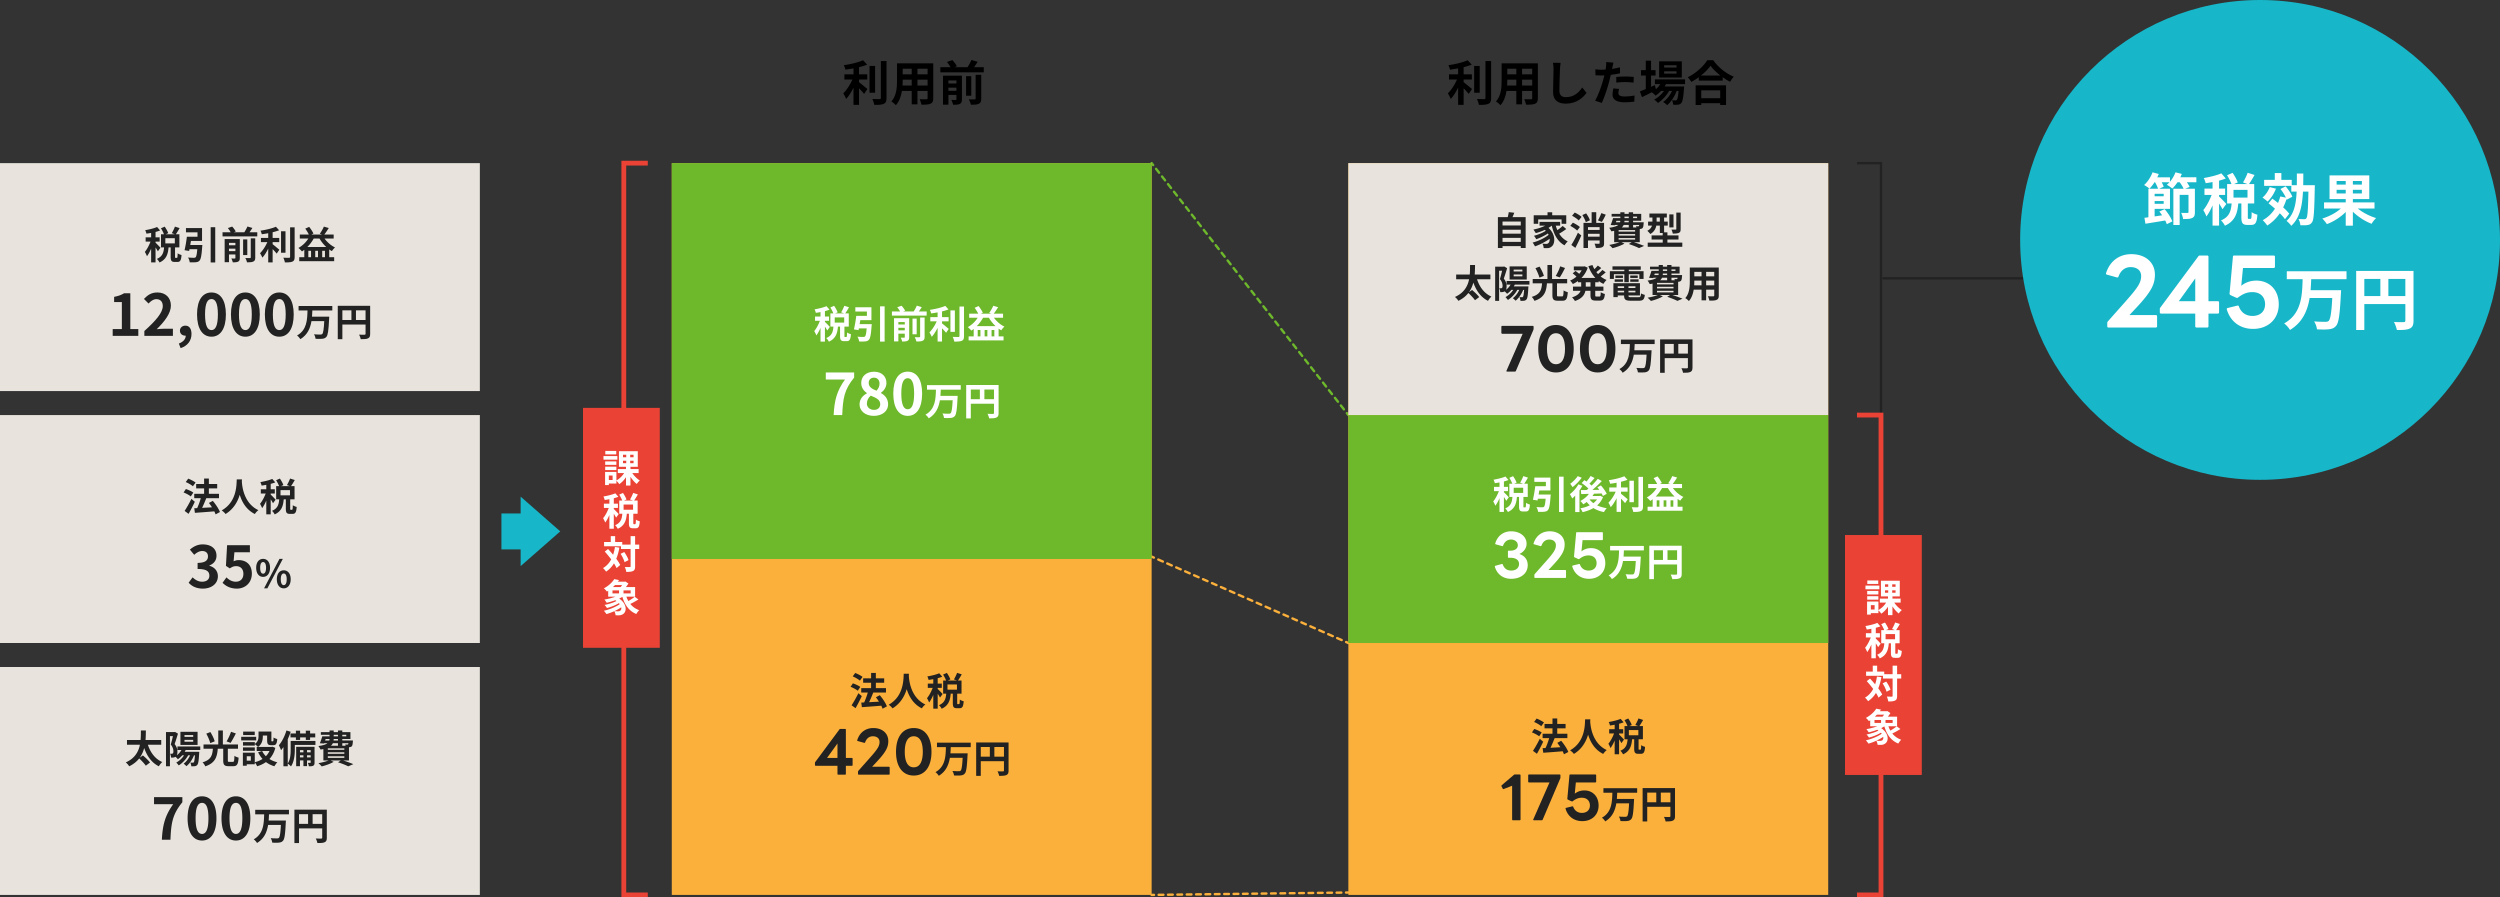 <svg width="1042" height="374" fill="none" xmlns="http://www.w3.org/2000/svg"><rect width="100%" height="100%" fill="#333333" stroke="none"/><path fill-rule="evenodd" clip-rule="evenodd" d="M479.542 231.799a.5.5 0 01.659-.257l.932.409a.5.5 0 11-.402.916l-.932-.409a.5.5 0 01-.257-.659zm2.796 1.227a.5.5 0 01.659-.256l1.863.818a.5.5 0 11-.402.915l-1.863-.818a.5.5 0 01-.257-.659zm3.727 1.637a.5.5 0 01.659-.257l1.863.818a.5.5 0 11-.402.916l-1.863-.818a.5.5 0 01-.257-.659zm3.727 1.636a.5.5 0 01.659-.257l1.864.818a.5.5 0 11-.402.916l-1.864-.818a.5.5 0 01-.257-.659zm3.728 1.636a.5.5 0 01.658-.256l1.864.818a.5.5 0 11-.402.915l-1.864-.818a.5.5 0 01-.256-.659zm3.727 1.637a.5.5 0 01.659-.257l1.863.818a.5.5 0 11-.402.916l-1.863-.818a.5.5 0 01-.257-.659zm3.727 1.636a.5.5 0 01.659-.257l1.864.819a.5.5 0 01-.402.915l-1.864-.818a.5.5 0 01-.257-.659zm3.727 1.637a.5.5 0 01.659-.257l1.864.818a.5.5 0 11-.402.916l-1.864-.819a.5.5 0 01-.257-.658zm3.728 1.636a.5.5 0 01.658-.257l1.864.818a.5.5 0 11-.402.916l-1.864-.818a.5.5 0 01-.256-.659zm3.727 1.636a.5.5 0 01.659-.257l1.863.819a.5.5 0 11-.402.915l-1.863-.818a.5.5 0 01-.257-.659zm3.727 1.637a.5.5 0 01.659-.257l1.864.818a.5.5 0 01-.402.916l-1.864-.819a.499.499 0 01-.257-.658zm3.727 1.636a.5.5 0 01.659-.257l1.864.818a.5.5 0 11-.402.916l-1.864-.818a.5.5 0 01-.257-.659zm3.728 1.636a.5.5 0 01.659-.256l1.863.818a.5.5 0 11-.402.915l-1.863-.818a.5.5 0 01-.257-.659zm3.727 1.637a.5.5 0 01.659-.257l1.863.818a.5.5 0 11-.402.916l-1.863-.818a.5.5 0 01-.257-.659zm3.727 1.636a.5.5 0 01.659-.257l1.864.818a.5.5 0 11-.402.916l-1.864-.818a.5.5 0 01-.257-.659zm3.728 1.636a.5.5 0 01.658-.256l1.864.818a.5.5 0 11-.402.915l-1.864-.818a.5.5 0 01-.256-.659zm3.727 1.637a.5.5 0 01.659-.257l1.863.818a.5.5 0 11-.402.916l-1.863-.818a.5.5 0 01-.257-.659zm3.727 1.636a.5.5 0 01.659-.257l1.864.819a.5.5 0 01-.402.915l-1.864-.818a.5.5 0 01-.257-.659zm3.727 1.637a.5.5 0 01.659-.257l1.864.818a.5.5 0 11-.402.916l-1.864-.819a.5.5 0 01-.257-.658zm3.728 1.636a.5.5 0 01.658-.257l1.864.818a.5.5 0 11-.402.916l-1.863-.818a.5.5 0 01-.257-.659zm3.727 1.636a.5.5 0 01.659-.257l1.863.819a.5.5 0 11-.402.915l-1.863-.818a.5.5 0 01-.257-.659zm3.727 1.637a.5.5 0 01.659-.257l1.864.818a.5.5 0 11-.402.916l-1.864-.818a.5.5 0 01-.257-.659zm3.728 1.636a.499.499 0 01.658-.257l.932.409a.5.5 0 11-.402.916l-.932-.409a.5.5 0 01-.256-.659zM479.5 373.006a.5.5 0 00.506.494l.976-.012a.5.5 0 10-.012-1l-.976.012a.5.5 0 00-.494.506zm2.929-.036c.003.277.23.498.506.494l1.952-.024a.5.5 0 10-.012-.999l-1.953.023a.5.5 0 00-.493.506zm3.904-.047a.5.5 0 00.506.494l1.953-.024a.5.5 0 00-.012-1l-1.953.024a.5.5 0 00-.494.506zm3.905-.048a.5.5 0 00.506.494l1.953-.024a.5.5 0 00-.013-1l-1.952.024a.5.5 0 00-.494.506zm3.905-.047c.003.276.23.497.506.493l1.952-.023a.5.5 0 00-.012-1l-1.952.023a.501.501 0 00-.494.507zm3.905-.048a.5.5 0 00.506.494l1.952-.024a.5.5 0 00-.012-1l-1.952.024a.499.499 0 00-.494.506zm3.904-.048a.5.5 0 00.506.494l1.953-.024a.5.5 0 00-.012-1l-1.953.024a.5.5 0 00-.494.506zm3.905-.047a.5.5 0 00.506.494l1.953-.024a.5.5 0 10-.013-1l-1.952.024a.5.5 0 00-.494.506zm3.905-.048a.5.5 0 00.506.494l1.952-.024a.499.499 0 10-.012-1l-1.952.024a.5.5 0 00-.494.506zm3.905-.048c.003.277.23.498.506.494l1.952-.024a.5.5 0 10-.012-.999l-1.952.023a.5.5 0 00-.494.506zm3.904-.047c.004.276.23.497.507.494l1.952-.024a.5.5 0 00-.012-1l-1.953.024a.5.5 0 00-.494.506zm3.905-.048a.5.5 0 00.506.494l1.953-.024a.5.5 0 10-.013-1l-1.952.024a.5.5 0 00-.494.506zm3.905-.047c.003.276.23.497.506.493l1.952-.023a.5.5 0 10-.012-1l-1.952.024a.5.5 0 00-.494.506zm3.905-.048a.5.5 0 00.506.494l1.952-.024a.5.5 0 00-.012-1l-1.952.024a.499.499 0 00-.494.506zm3.905-.048a.499.499 0 00.506.494l1.952-.024a.5.5 0 00-.012-1l-1.953.024a.5.5 0 00-.493.506zm3.904-.047a.5.5 0 00.506.494l1.953-.024a.5.5 0 00-.012-1l-1.953.024a.5.5 0 00-.494.506zm3.905-.048a.5.5 0 00.506.494l1.952-.024a.499.499 0 10-.012-1l-1.952.024a.5.5 0 00-.494.506zm3.905-.048c.003.277.23.498.506.494l1.952-.023a.501.501 0 00-.012-1l-1.952.023a.5.5 0 00-.494.506zm3.905-.047a.5.5 0 00.506.494l1.952-.024a.5.5 0 00-.012-1l-1.953.024a.499.499 0 00-.493.506zm3.904-.048a.5.5 0 00.506.494l1.953-.024a.5.5 0 00-.012-1l-1.953.024a.5.5 0 00-.494.506zm3.905-.047c.003.276.23.497.506.493l1.953-.023a.5.5 0 10-.013-1l-1.952.024a.5.5 0 00-.494.506zm3.905-.048a.5.5 0 00.506.494l.976-.012a.5.5 0 00-.012-1l-.976.012a.5.5 0 00-.494.506z" fill="#FBB03B"/><path fill-rule="evenodd" clip-rule="evenodd" d="M479.692 67.606a.5.5 0 01.702.086l.621.796a.5.5 0 11-.788.615l-.621-.795a.5.5 0 01.086-.702zm1.864 2.386a.5.5 0 01.702.087l1.242 1.59a.5.5 0 01-.788.616l-1.242-1.59a.5.5 0 01.086-.703zm2.485 3.182a.5.5 0 01.702.086l1.242 1.591a.5.5 0 01-.788.616l-1.243-1.591a.5.5 0 01.087-.702zm2.485 3.182a.499.499 0 01.701.086l1.243 1.591a.5.5 0 01-.788.616l-1.243-1.591a.5.5 0 01.087-.702zm2.484 3.182a.5.5 0 01.702.086l1.243 1.591a.5.5 0 01-.788.615l-1.243-1.59a.5.5 0 01.086-.702zm2.485 3.182a.5.5 0 01.702.086l1.243 1.59a.5.5 0 11-.789.616l-1.242-1.59a.5.5 0 01.086-.702zm2.485 3.181a.5.5 0 01.702.087l1.242 1.59a.5.5 0 11-.788.616l-1.242-1.59a.5.5 0 01.086-.703zm2.485 3.182a.5.5 0 01.702.087l1.242 1.59a.5.5 0 11-.788.616l-1.242-1.591a.5.5 0 01.086-.702zm2.485 3.182a.5.5 0 01.702.086l1.242 1.591a.5.5 0 01-.788.616l-1.242-1.591a.5.5 0 01.086-.702zm2.485 3.182a.5.5 0 01.702.086l1.242 1.591a.5.5 0 01-.788.616l-1.243-1.591a.5.5 0 01.087-.702zm2.485 3.182a.5.5 0 01.701.086l1.243 1.591a.5.5 0 01-.788.615l-1.243-1.59a.5.5 0 01.087-.702zm2.484 3.181a.5.5 0 01.702.087l1.243 1.591a.5.5 0 11-.789.615l-1.242-1.591a.5.5 0 01.086-.702zm2.485 3.182a.5.5 0 01.702.087l1.242 1.591a.499.499 0 11-.788.615l-1.242-1.591a.5.5 0 01.086-.702zm2.485 3.182a.5.5 0 01.702.086l1.242 1.591a.5.5 0 11-.788.616l-1.242-1.591a.5.5 0 01.086-.702zm2.485 3.182a.5.5 0 01.702.086l1.242 1.591a.5.5 0 01-.788.616l-1.242-1.591a.5.5 0 01.086-.702zm2.485 3.182a.5.5 0 01.702.086l1.242 1.591a.5.5 0 01-.788.615l-1.243-1.59a.5.5 0 01.087-.702zm2.485 3.182a.499.499 0 01.701.086l1.243 1.591a.5.5 0 01-.788.615l-1.243-1.591a.499.499 0 01.087-.701zm2.484 3.181a.5.5 0 01.702.087l1.243 1.591a.499.499 0 11-.788.615l-1.243-1.591a.5.5 0 01.086-.702zm2.485 3.182a.5.5 0 01.702.087l1.243 1.59a.5.5 0 01-.789.616l-1.242-1.591a.5.5 0 01.086-.702zm2.485 3.182a.5.5 0 01.702.086l1.242 1.591a.5.5 0 11-.788.616l-1.242-1.591a.5.5 0 01.086-.702zm2.485 3.182a.5.5 0 01.702.086l1.242 1.591a.5.5 0 11-.788.616l-1.242-1.591a.5.5 0 01.086-.702zm2.485 3.182a.5.5 0 01.702.086l1.242 1.591a.5.5 0 01-.788.615l-1.242-1.59a.5.5 0 01.086-.702zm2.485 3.182a.5.5 0 01.702.086l1.242 1.591a.5.5 0 01-.788.615l-1.243-1.591a.499.499 0 01.087-.701zm2.485 3.181a.499.499 0 01.701.087l1.243 1.591a.5.5 0 11-.788.615l-1.243-1.591a.5.5 0 01.087-.702zm2.484 3.182a.5.5 0 01.702.086l1.243 1.591a.5.5 0 01-.788.616l-1.243-1.591a.5.5 0 01.086-.702zm2.485 3.182a.5.5 0 01.702.086l1.243 1.591a.5.5 0 01-.789.616l-1.242-1.591a.5.5 0 01.086-.702zm2.485 3.182a.5.5 0 01.702.086l1.242 1.591a.5.5 0 11-.788.616l-1.242-1.591a.5.5 0 01.086-.702zm2.485 3.182a.5.5 0 01.702.086l1.242 1.591a.5.5 0 11-.788.615l-1.242-1.591a.499.499 0 01.086-.701zm2.485 3.181a.5.5 0 01.702.087l1.242 1.591a.5.5 0 01-.788.615l-1.242-1.591a.5.5 0 01.086-.702zm2.485 3.182a.5.5 0 01.702.087l1.242 1.591a.5.5 0 11-.788.615l-1.243-1.591a.5.5 0 01.087-.702zm2.485 3.182a.5.5 0 01.701.086l1.243 1.591a.5.5 0 01-.788.616l-1.243-1.591a.5.5 0 01.087-.702zm2.484 3.182a.5.5 0 01.702.086l1.243 1.591a.5.5 0 01-.788.616l-1.243-1.591a.5.5 0 01.086-.702zm2.485 3.182a.5.5 0 01.702.086l1.243 1.591a.5.5 0 01-.789.615l-1.242-1.59a.5.5 0 01.086-.702zm2.485 3.182a.5.5 0 01.702.086l.621.795a.5.5 0 01-.788.616l-.621-.796a.499.499 0 01.086-.701z" fill="#6EB92B"/><path fill-rule="evenodd" clip-rule="evenodd" d="M784.5 116a.5.5 0 01.5-.5h58a.5.5 0 010 1h-58a.5.5 0 01-.5-.5z" fill="#222"/><path d="M280 68h200v305H280V68zM562 68h200v305H562V68z" fill="#FBB03B"/><path d="M562 68h200v105H562V68z" fill="#E8E4DD"/><path d="M562 173h200v95H562v-95z" fill="#6EB92B"/><path d="M769 223h32v100h-32V223zM243 170h32v100h-32V170z" fill="#EA4335"/><path d="M280 68h200v165H280V68z" fill="#6EB92B"/><path d="M0 68h200v95H0V68zM0 173h200v95H0v-95zM0 278h200v95H0v-95z" fill="#E8E4DD"/><path fill-rule="evenodd" clip-rule="evenodd" d="M783.5 68.5H774v-1h10.5v106H774v-1h9.5v-104z" fill="#222"/><path fill-rule="evenodd" clip-rule="evenodd" d="M783 174h-9v-2h11v202h-11v-2h9V174zM261 372h9v2h-11V67h11v2h-9v303z" fill="#EA4335"/><path d="M128.113 102.944h7.856a15.334 15.334 0 01-2.8-3.52h-2.416a16.472 16.472 0 01-2.64 3.52zm6.176 4.256h1.152v-2.656h-1.152v2.656zm-4.64 0v-2.656h-1.136v2.656h1.136zm2.896 0v-2.656h-1.152v2.656h1.152zm6.528-7.776h-3.808c1.104 1.536 2.72 2.928 4.384 3.712-.448.352-1.024 1.056-1.312 1.536a11.876 11.876 0 01-1.12-.704v3.232h2.064v1.68h-14.56v-1.68h2.112v-3.104c-.32.256-.64.48-.976.704a11.529 11.529 0 00-1.472-1.456c1.632-.896 3.104-2.288 4.128-3.92h-3.552v-1.68h3.76a16.406 16.406 0 00-1.488-2.448l1.632-.736c.688.864 1.424 2 1.776 2.768l-.832.416h4.448l-.96-.32c.608-.816 1.312-2.064 1.696-2.976l2.032.592c-.608.976-1.28 1.984-1.856 2.704h3.904v1.68zM113.633 100.928v.864c.784.592 2.368 1.952 2.8 2.288l-1.104 1.632c-.384-.496-1.056-1.216-1.696-1.872v5.52h-1.84v-5.728c-.72 1.456-1.568 2.832-2.448 3.76-.192-.56-.656-1.376-.96-1.856 1.152-1.12 2.32-2.944 3.04-4.608h-2.672v-1.744h3.04V97.2c-.912.176-1.824.32-2.688.432a5.97 5.97 0 00-.544-1.488c2.304-.336 4.88-.944 6.432-1.648l1.344 1.472c-.8.32-1.728.592-2.704.832v2.384h2.752v1.744h-2.752zm5.36-4.544v8.944h-1.856v-8.944h1.856zm1.92-1.632h1.888v12.32c0 1.104-.224 1.632-.88 1.936-.656.32-1.728.384-3.184.368-.08-.544-.368-1.424-.656-1.968 1.04.048 2.064.048 2.4.048.304-.016.432-.112.432-.4V94.752zM95.44 104.672h2.672v-1.04H95.44v1.04zm2.672-3.44H95.44v.992h2.672v-.992zm1.84-1.6v7.872c0 .816-.16 1.264-.704 1.536-.512.272-1.248.304-2.224.304-.096-.48-.368-1.184-.608-1.616.592.032 1.232.032 1.44.016.192 0 .256-.064.256-.256v-1.424H95.44v3.232h-1.808v-9.664h6.32zm4.56 7.632v-7.92h1.872v7.952c0 .944-.176 1.408-.816 1.712-.608.288-1.472.336-2.624.32-.096-.512-.4-1.296-.688-1.792.816.032 1.648.032 1.92.016.256 0 .336-.064.336-.288zm-1.44-7.472v6.528h-1.744v-6.528h1.744zm.912-2.976h3.248v1.712h-14.48v-1.712h3.408a10.73 10.73 0 00-1.2-1.76l1.808-.624c.576.608 1.216 1.472 1.488 2.08l-.88.304h4.448c.48-.736.992-1.68 1.312-2.416l2.064.608a32.302 32.302 0 01-1.216 1.808zM79.296 102.112h5.04s-.016.528-.064.784c-.256 3.536-.544 5.088-1.104 5.712-.448.48-.896.624-1.584.688-.56.064-1.536.064-2.512.032-.048-.608-.336-1.44-.704-2 .96.096 1.984.112 2.416.112.32 0 .512-.032.72-.192.336-.272.544-1.28.72-3.376h-3.248c-.048.256-.096.496-.144.72l-1.92-.304c.368-1.504.768-3.792.976-5.632h4.432v-1.824h-4.816v-1.776h6.704v5.376h-4.64c-.08.56-.176 1.136-.272 1.68zm8.512-7.424h1.904v14.704h-1.904V94.688zM66.88 103.264l-1.089 1.488c-.192-.416-.576-1.04-.96-1.616v6.24h-1.84v-5.744c-.512 1.232-1.12 2.368-1.744 3.168-.176-.544-.576-1.328-.88-1.808.896-1.04 1.776-2.736 2.368-4.288h-2.032v-1.776h2.288v-1.856c-.672.128-1.328.24-1.952.32-.096-.432-.32-1.072-.528-1.456 1.76-.304 3.728-.768 4.96-1.328l1.264 1.456c-.576.224-1.216.432-1.904.608v2.256h1.712v1.776h-1.712v.464c.432.352 1.744 1.744 2.048 2.096zm5.983-1.808V99.28h-3.952v2.176h3.952zm.336 6.016h.512c.24 0 .304-.24.336-1.904.352.288 1.136.608 1.616.72-.16 2.288-.592 2.896-1.744 2.896h-1.056c-1.424 0-1.728-.56-1.728-2.224v-3.84h-.88c-.224 2.752-.896 4.992-3.776 6.288-.192-.464-.72-1.136-1.104-1.504 2.384-.976 2.832-2.688 3.008-4.784h-1.28v-5.488h1.232c-.256-.72-.768-1.712-1.248-2.48l1.568-.688c.576.848 1.216 1.952 1.456 2.72l-1.024.448h3.76l-1.248-.448c.448-.752 1.024-1.904 1.312-2.736l1.952.624c-.528.928-1.104 1.888-1.568 2.56h1.472v5.488H72.96v3.824c0 .48.032.528.24.528z" fill="#222"/><path d="M407.113 135.944h7.856a15.331 15.331 0 01-2.8-3.52h-2.416a16.469 16.469 0 01-2.64 3.52zm6.176 4.256h1.152v-2.656h-1.152v2.656zm-4.64 0v-2.656h-1.136v2.656h1.136zm2.896 0v-2.656h-1.152v2.656h1.152zm6.528-7.776h-3.808c1.104 1.536 2.72 2.928 4.384 3.712-.448.352-1.024 1.056-1.312 1.536a11.876 11.876 0 01-1.12-.704v3.232h2.064v1.68h-14.56v-1.68h2.112v-3.104c-.32.256-.64.48-.976.704a11.529 11.529 0 00-1.472-1.456c1.632-.896 3.104-2.288 4.128-3.92h-3.552v-1.68h3.76a16.406 16.406 0 00-1.488-2.448l1.632-.736c.688.864 1.424 2 1.776 2.768l-.832.416h4.448l-.96-.32c.608-.816 1.312-2.064 1.696-2.976l2.032.592c-.608.976-1.28 1.984-1.856 2.704h3.904v1.68zM392.633 133.928v.864c.784.592 2.368 1.952 2.8 2.288l-1.104 1.632c-.384-.496-1.056-1.216-1.696-1.872v5.52h-1.84v-5.728c-.72 1.456-1.568 2.832-2.448 3.76-.192-.56-.656-1.376-.96-1.856 1.152-1.12 2.32-2.944 3.04-4.608h-2.672v-1.744h3.04V130.2c-.912.176-1.824.32-2.688.432a5.97 5.97 0 00-.544-1.488c2.304-.336 4.88-.944 6.432-1.648l1.344 1.472c-.8.32-1.728.592-2.704.832v2.384h2.752v1.744h-2.752zm5.36-4.544v8.944h-1.856v-8.944h1.856zm1.92-1.632h1.888v12.32c0 1.104-.224 1.632-.88 1.936-.656.32-1.728.384-3.184.368-.08-.544-.368-1.424-.656-1.968 1.04.048 2.064.048 2.4.048.304-.016.432-.112.432-.4v-12.304zM374.44 137.672h2.672v-1.04h-2.672v1.04zm2.672-3.44h-2.672v.992h2.672v-.992zm1.84-1.6v7.872c0 .816-.16 1.264-.704 1.536-.512.272-1.248.304-2.224.304-.096-.48-.368-1.184-.608-1.616.592.032 1.232.032 1.44.016.192 0 .256-.064.256-.256v-1.424h-2.672v3.232h-1.808v-9.664h6.32zm4.56 7.632v-7.92h1.872v7.952c0 .944-.176 1.408-.816 1.712-.608.288-1.472.336-2.624.32-.096-.512-.4-1.296-.688-1.792.816.032 1.648.032 1.92.016.256 0 .336-.064.336-.288zm-1.44-7.472v6.528h-1.744v-6.528h1.744zm.912-2.976h3.248v1.712h-14.48v-1.712h3.408a10.73 10.73 0 00-1.2-1.76l1.808-.624c.576.608 1.216 1.472 1.488 2.08l-.88.304h4.448c.48-.736.992-1.68 1.312-2.416l2.064.608a32.302 32.302 0 01-1.216 1.808zM358.296 135.112h5.04s-.016.528-.064.784c-.256 3.536-.544 5.088-1.104 5.712-.448.48-.896.624-1.584.688-.56.064-1.536.064-2.512.032-.048-.608-.336-1.44-.704-2 .96.096 1.984.112 2.416.112.32 0 .512-.032.72-.192.336-.272.544-1.28.72-3.376h-3.248c-.048.256-.096.496-.144.72l-1.92-.304c.368-1.504.768-3.792.976-5.632h4.432v-1.824h-4.816v-1.776h6.704v5.376h-4.64c-.08.56-.176 1.136-.272 1.68zm8.512-7.424h1.904v14.704h-1.904v-14.704zM345.879 136.264l-1.088 1.488c-.192-.416-.576-1.04-.96-1.616v6.24h-1.84v-5.744c-.512 1.232-1.12 2.368-1.744 3.168-.176-.544-.576-1.328-.88-1.808.896-1.04 1.776-2.736 2.368-4.288h-2.032v-1.776h2.288v-1.856c-.672.128-1.328.24-1.952.32-.096-.432-.32-1.072-.528-1.456 1.76-.304 3.728-.768 4.96-1.328l1.264 1.456c-.576.224-1.216.432-1.904.608v2.256h1.712v1.776h-1.712v.464c.432.352 1.744 1.744 2.048 2.096zm5.984-1.808v-2.176h-3.952v2.176h3.952zm.336 6.016h.512c.24 0 .304-.24.336-1.904.352.288 1.136.608 1.616.72-.16 2.288-.592 2.896-1.744 2.896h-1.056c-1.424 0-1.728-.56-1.728-2.224v-3.84h-.88c-.224 2.752-.896 4.992-3.776 6.288-.192-.464-.72-1.136-1.104-1.504 2.384-.976 2.832-2.688 3.008-4.784h-1.28v-5.488h1.232c-.256-.72-.768-1.712-1.248-2.48l1.568-.688c.576.848 1.216 1.952 1.456 2.72l-1.024.448h3.76l-1.248-.448c.448-.752 1.024-1.904 1.312-2.736l1.952.624c-.528.928-1.104 1.888-1.568 2.56h1.472v5.488h-1.808v3.824c0 .48.032.528.24.528z" fill="#fff"/><path d="M711.12 118.928h3.376v-1.968h-3.376v1.968zm-4.976 0h3.056v-1.968h-3.008v.288c0 .512-.016 1.088-.048 1.68zm3.056-5.6h-3.008v1.856h3.008v-1.856zm5.296 1.856v-1.856h-3.376v1.856h3.376zm1.888-3.664v11.616c0 1.024-.224 1.536-.864 1.824-.656.32-1.632.352-3.072.336-.064-.512-.368-1.328-.608-1.824.896.048 1.952.032 2.24.032.304 0 .416-.096.416-.384v-2.4h-3.376v4.464h-1.92v-4.464h-3.264c-.288 1.744-.864 3.504-2.016 4.752-.304-.352-1.072-1.008-1.504-1.232 1.744-1.92 1.888-4.768 1.888-7.008v-5.712h12.08zM690.639 121.216v.656h6.88v-.656h-6.88zm4.224-5.456h-2.128a3.244 3.244 0 01-.784 1.056h2.912v-1.056zm-5.136-1.744l-.224.624h1.744c.064-.192.096-.4.096-.624h-1.616zm3.36-1.744v.64h1.776v-.64h-1.776zm5.248 0h-1.664v.64h1.664v-.64zm-3.472 2.368v-.624h-1.776l-.048.624h1.824zm4.368 1.12h-2.56v1.056h1.392a3.343 3.343 0 00-.192-.528c.368.048.704.064.88.048.144 0 .24 0 .336-.112.064-.08.112-.224.144-.464zm-1.712 2.768v-.624h-6.88v.624h6.88zm0 1.664v-.64h-6.88v.64h6.88zm1.936 2.768h-2.416c1.536.496 3.216 1.104 4.224 1.536l-2.112.912c-.944-.48-2.608-1.152-4.272-1.696l1.216-.752h-4.272l1.264.576c-1.328.784-3.36 1.504-4.992 1.904a12.294 12.294 0 00-1.376-1.36c1.488-.256 3.12-.656 4.24-1.12h-2.176v-4.752c-.368.08-.752.144-1.184.208-.16-.4-.608-1.12-.896-1.472 1.984-.256 3.136-.656 3.792-1.184h-1.392l-.064.144-1.728-.112c.352-.784.736-1.936 1.008-2.88h3.04v-.64h-3.632v-1.12h3.632v-.688h1.728v.688h1.776v-.688h1.808v.688h3.392v2.864h-3.392v.624h4.432s-.016.32-.032.496c-.08 1.04-.176 1.616-.448 1.904-.24.24-.592.368-.928.384-.064 0-.144.016-.24.016v5.52zM672.672 114.288v1.984h-1.68v-3.248h6.032v-.608h-4.944v-1.408h11.792v1.408h-4.992v.608h6.16v3.248h-1.76v-1.984h-4.4v3.328h-1.856v-3.328h-4.352zm6.816 3.168v-1.04h3.488v1.04h-3.488zm0-2.624h3.12v1.024h-3.12v-1.024zm-3.04 0v1.024h-3.152v-1.024h3.152zm-3.456 2.624v-1.04h3.456v1.04h-3.456zm1.28 4.416h2.656v-.688h-2.656v.688zm2.656-2.544h-2.656v.704h2.656v-.704zm4.72.704v-.704h-2.896v.704h2.896zm-2.896 1.84h2.896v-.688h-2.896v.688zm1.152 2.016h3.024c.8 0 .944-.24 1.056-1.6.384.272 1.104.512 1.584.608-.224 1.92-.736 2.448-2.48 2.448h-3.36c-2.192 0-2.8-.464-2.8-2.144v-.048h-2.656v.704h-1.808v-5.808h11.072v5.104h-4.784v.048c0 .592.176.688 1.152.688zM662.912 119.456v-1.808h-1.968v1.808h1.968zm3.44-1.808h-1.456v1.808h3.408v1.744h-3.408v1.728c0 .576.064.672.512.672h1.232c.416 0 .496-.32.56-1.824.4.32 1.168.64 1.712.752-.192 2.112-.688 2.752-2.096 2.752h-1.744c-1.728 0-2.16-.56-2.16-2.336V121.2H660.8c-.352 1.68-1.408 3.264-4.368 4.256-.24-.432-.816-1.168-1.216-1.52 2.208-.672 3.168-1.664 3.568-2.736h-3.168v-1.744h3.424v-1.808h-1.344v-.528c-.672.496-1.392.912-2.128 1.264a8.274 8.274 0 00-1.152-1.44 9.9 9.9 0 002.656-1.648 17.077 17.077 0 00-1.584-1.36l1.2-.992c.48.336 1.088.8 1.536 1.184a8.95 8.95 0 001.008-1.44h-3.264v-1.632h4.176l.336-.064 1.28.592a10.967 10.967 0 01-2.608 4.256h5.792c-1.248-1.344-2.208-3.008-2.912-4.896l1.712-.48c.224.592.48 1.168.8 1.712a15.11 15.11 0 001.424-1.488l1.44 1.024a27.328 27.328 0 01-2.048 1.696c.224.288.464.56.72.832.64-.544 1.344-1.184 1.792-1.728l1.392.992a26.264 26.264 0 01-2.112 1.728 9.818 9.818 0 002.48 1.456c-.448.384-1.024 1.136-1.312 1.648a11.15 11.15 0 01-1.968-1.2v.512zM650.288 111.008l2.016.688c-.72 1.424-1.52 2.96-2.208 3.936l-1.664-.624c.672-1.072 1.456-2.736 1.856-4zm-6.8 3.984l-1.856.736c-.24-1.04-.96-2.688-1.648-3.952l1.712-.656c.72 1.2 1.52 2.784 1.792 3.872zm6.08 8.56h1.472c.512 0 .608-.352.672-2.528.416.32 1.248.64 1.744.768-.192 2.8-.672 3.552-2.256 3.552h-1.904c-1.808 0-2.256-.608-2.256-2.432v-4.832h-2.272c-.272 3.36-1.008 5.92-5.2 7.328-.208-.512-.72-1.28-1.152-1.664 3.664-1.088 4.096-3.056 4.32-5.664h-3.904v-1.792h6.144v-5.84h1.92v5.84h6.304v1.792h-4.24v4.816c0 .56.08.656.608.656zM634.528 113.136v-.768h-3.632v.768h3.632zm0 2.032v-.784h-3.632v.784h3.632zm1.824-4.144v5.472H629.2v-5.472h7.152zm1.12 7.584h-6.096a6.768 6.768 0 01-.4.752h6.08l-.048.64c-.16 3.072-.368 4.336-.768 4.784-.288.368-.592.48-.976.56-.352.048-.928.064-1.536.048a4 4 0 00-.416-1.568c.448.048.816.064 1.024.064.208 0 .32-.032.448-.192.192-.224.336-.992.464-2.864h-.384c-.736 1.84-1.872 3.456-3.152 4.512-.256-.288-.848-.8-1.168-1.056 1.12-.816 2.064-2.064 2.672-3.456h-.8c-.928 1.728-2.4 3.232-3.904 4.192-.224-.288-.736-.912-1.04-1.184 1.28-.704 2.448-1.776 3.232-3.008h-.768a8.91 8.91 0 01-1.792 1.616c-.208-.256-.64-.704-.976-1.008-.24.144-.512.224-.848.288-.272.032-.64.048-1.024.032-.016-.448-.16-1.168-.416-1.616.288.016.512.016.704.016.176-.016.32-.048.448-.144.176-.128.24-.448.24-.896 0-.736-.208-1.728-1.104-2.8.32-1.008.656-2.4.912-3.488h-1.248v12.56h-1.648v-14.256h3.472l.272-.08 1.248.72c-.416 1.36-.944 3.104-1.392 4.352.96 1.216 1.168 2.288 1.168 3.216 0 .608-.08 1.088-.24 1.456.768-.608 1.44-1.344 1.92-2.192h-1.68v-1.488h9.52v1.488zM621.2 116.4h-5.568c1.056 3.232 3.008 5.92 6 7.216-.48.416-1.12 1.216-1.424 1.776-3.008-1.504-4.88-4.176-6.112-7.616-.368 1.392-.944 2.768-1.84 4l1.312-.912c1.008.848 2.352 2.112 2.96 2.96l-1.76 1.312c-.544-.832-1.744-2.096-2.752-3.024-.992 1.264-2.336 2.4-4.176 3.28-.288-.528-.88-1.2-1.424-1.616 3.824-1.712 5.328-4.496 5.904-7.376h-5.392v-1.968h5.664c.128-1.392.112-2.752.128-3.968h2.08c-.016 1.232-.032 2.576-.144 3.968h6.544v1.968zM700.496 88.624v6.832c0 .88-.16 1.328-.768 1.6-.576.256-1.392.304-2.512.304-.08-.496-.336-1.216-.56-1.68.72.032 1.488.032 1.728.016.224-.016.304-.064.304-.272v-6.8h1.808zm-2.976.736v5.408h-1.744V89.36h1.744zm-7.04 2.992h1.344v-1.68h-1.344v1.68zm4.496 8.768h6.208v1.76h-14.416v-1.76h6.256v-1.28h-4.64v-1.728h4.624v-1.008h-1.184v-3.072h-1.472c-.256 1.312-.928 2.624-2.512 3.504-.24-.352-.912-1.072-1.248-1.328 1.184-.608 1.712-1.376 1.952-2.176h-1.616v-1.68h1.808v-1.68h-1.264v-1.664h7.264v1.664H693.6v1.68h1.504v1.68H693.6v2.8h1.376v1.28h4.624v1.728h-4.624v1.28zM674.639 99.216v.656h6.88v-.656h-6.88zm4.224-5.456h-2.128a3.244 3.244 0 01-.784 1.056h2.912V93.76zm-5.136-1.744l-.224.624h1.744c.064-.192.096-.4.096-.624h-1.616zm3.36-1.744v.64h1.776v-.64h-1.776zm5.248 0h-1.664v.64h1.664v-.64zm-3.472 2.368v-.624h-1.776l-.048.624h1.824zm4.368 1.12h-2.56v1.056h1.392a3.343 3.343 0 00-.192-.528c.368.048.704.064.88.048.144 0 .24 0 .336-.112.064-.08.112-.224.144-.464zm-1.712 2.768v-.624h-6.88v.624h6.88zm0 1.664v-.64h-6.88v.64h6.88zm1.936 2.768h-2.416c1.536.496 3.216 1.104 4.224 1.536l-2.112.912c-.944-.48-2.608-1.152-4.272-1.696l1.216-.752h-4.272l1.264.576c-1.328.784-3.36 1.504-4.992 1.904a12.294 12.294 0 00-1.376-1.36c1.488-.256 3.12-.656 4.24-1.12h-2.176v-4.752c-.368.08-.752.144-1.184.208-.16-.4-.608-1.12-.896-1.472 1.984-.256 3.136-.656 3.792-1.184h-1.392l-.064.144-1.728-.112c.352-.784.736-1.936 1.008-2.88h3.04v-.64h-3.632v-1.12h3.632v-.688h1.728v.688h1.776v-.688h1.808v.688h3.392v2.864h-3.392v.624h4.432s-.016.32-.032.496c-.08 1.04-.176 1.616-.448 1.904-.24.24-.592.368-.928.384-.064 0-.144.016-.24.016v5.52zM667.424 88.816l1.856.656c-.512 1.12-1.12 2.256-1.616 3.008l-1.648-.608c.48-.816 1.088-2.096 1.408-3.056zm-10.816 14.496l-1.68-1.216c.8-1.216 1.888-3.232 2.752-5.104l1.408 1.152a69.817 69.817 0 01-2.48 5.168zm1.888-8.688l-1.136 1.488c-.592-.608-1.856-1.44-2.864-1.968l1.072-1.344c.992.464 2.288 1.232 2.928 1.824zm-3.264-4.704l1.104-1.328c.992.448 2.24 1.216 2.864 1.824l-1.184 1.472c-.56-.608-1.808-1.44-2.784-1.968zm7.44 1.888l-1.728.784c-.192-.784-.816-2.032-1.44-2.96l1.6-.704c.64.88 1.328 2.048 1.568 2.88zm-.8 6.832h4.848v-1.2h-4.848v1.2zm4.848-3.968h-4.848v1.168h4.848v-1.168zm1.856-1.776v8.416c0 .928-.16 1.424-.768 1.712-.592.304-1.456.32-2.656.32-.064-.512-.32-1.296-.576-1.792.736.048 1.568.048 1.824.048.24-.016.32-.096.32-.304v-1.056h-4.848v3.12H660V92.896h3.392v-4.448h1.92v4.448h3.264zM641.119 91.44v1.84h-1.872v-3.568h5.76v-1.248h1.952v1.248h5.856v3.568h-1.952v-1.84h-9.744zm10.208 2.736l1.488 1.28a29.066 29.066 0 01-2.944 1.936c.88 1.408 2.064 2.544 3.568 3.216-.416.368-1.024 1.12-1.328 1.648-2.848-1.52-4.432-4.464-5.344-8.192h-.032c-.4.336-.848.64-1.328.928 3.024 2.624 2.896 6.608 1.312 7.76-.592.512-1.12.672-1.952.672-.4.016-.896 0-1.36-.032-.032-.528-.192-1.296-.544-1.824a20.6 20.6 0 001.536.08c.4 0 .704-.048.96-.336.368-.288.592-.944.528-1.792-1.744 1.28-4.112 2.48-6.112 3.168-.224-.48-.64-1.168-.992-1.584 2.304-.576 5.088-1.888 6.672-3.232-.096-.192-.192-.384-.304-.56-1.36.912-3.328 1.872-4.848 2.4-.208-.416-.608-1.072-.96-1.44 1.616-.384 3.744-1.264 4.944-2.08-.128-.128-.256-.256-.4-.384a23.867 23.867 0 01-3.792 1.36c-.192-.368-.672-1.12-.976-1.488 1.712-.336 3.488-.896 4.896-1.616h-2.336v-1.6h8.592v1.6h-1.824c.176.64.4 1.264.656 1.856.8-.544 1.648-1.2 2.224-1.744zM626.256 100.816h7.6v-1.664h-7.6v1.664zm7.6-5.072h-7.6v1.648h7.6v-1.648zm0-3.408h-7.6v1.648h7.6v-1.648zm-3.456-1.824h5.488v12.848h-2.032v-.784h-7.6v.8h-1.936V90.512h4.096c.176-.688.352-1.456.432-2.096l2.304.256c-.24.64-.496 1.264-.752 1.84z" fill="#222"/><path d="M781.288 300.088v1.232h2.735v-1.232h-2.735zm3.999-2.224h-2.975c-.256.288-.544.56-.848.832h3.184c.224-.256.448-.544.639-.832zm3.569 3.456v-1.232h-2.976v1.232h2.976zm-4.353 7.232c.385-.24.56-.784.417-1.44a18.238 18.238 0 01-2.864 1.616c.544.064 1.072.064 1.472.064.383 0 .719-.032.975-.24zm6.049-5.824l1.536 1.12a29.604 29.604 0 01-3.376 1.872 8.07 8.07 0 003.712 2.592c-.4.384-.944 1.12-1.216 1.6-3.04-1.248-4.801-3.744-5.808-7.152a14.92 14.92 0 01-1.328.72c3.264 2.192 3.264 5.424 1.632 6.464-.624.4-1.089.512-1.856.528-.384 0-.848-.016-1.28-.032-.032-.528-.209-1.2-.545-1.696a21.731 21.731 0 01-3.247 1.2c-.256-.384-.736-1.024-1.072-1.376 2.304-.512 4.991-1.584 6.592-2.752a3.954 3.954 0 00-.336-.432c-1.44.88-3.344 1.632-4.976 2.032-.241-.384-.689-.96-1.024-1.28 1.696-.32 3.663-.912 4.991-1.632-.159-.112-.336-.224-.512-.336-1.184.432-2.431.8-3.567 1.072-.193-.32-.656-1.024-.96-1.344 1.552-.256 3.216-.672 4.608-1.2h-3.024v-2.48a6.33 6.33 0 01-.544.352c-.272-.416-.864-1.056-1.264-1.344 2.032-1.072 3.504-2.544 4.335-3.84l1.985.384-.48.672h2.816l.288-.08 1.296.848a13.16 13.16 0 01-1.072 1.488h3.856v4h-3.632c.224.64.496 1.248.816 1.824a20.153 20.153 0 002.656-1.792zM782.312 281.992l1.856.24c-.304 1.728-.736 3.28-1.312 4.656.704.928 1.28 1.824 1.648 2.592l-1.52 1.296a14.937 14.937 0 00-1.088-1.968 10.758 10.758 0 01-3.28 3.456c-.224-.384-.88-1.136-1.28-1.488 1.488-.864 2.592-2.096 3.408-3.632a46.67 46.67 0 00-2.672-3.248l1.36-1.072a46.04 46.04 0 012.112 2.4c.336-.992.592-2.064.768-3.232zm2.352 2.832l1.52-.736c.752 1.056 1.52 2.432 1.776 3.376l-1.648.848c-.24-.944-.928-2.4-1.648-3.488zm7.76-3.824v1.824h-1.712v7.2c0 1.072-.192 1.632-.8 1.936-.608.336-1.552.416-2.88.416-.064-.56-.336-1.472-.608-2.048.896.048 1.76.032 2.032.032.288 0 .384-.08.384-.336v-7.2h-4.016v-1.152h-7.04v-1.76h2.784v-2.448h1.824v2.448h2.96V281h3.488v-3.552h1.872V281h1.712zM783.879 268.264l-1.088 1.488c-.192-.416-.576-1.04-.96-1.616v6.24h-1.84v-5.744c-.512 1.232-1.12 2.368-1.744 3.168-.176-.544-.576-1.328-.88-1.808.896-1.04 1.776-2.736 2.368-4.288h-2.032v-1.776h2.288v-1.856c-.672.128-1.328.24-1.952.32-.096-.432-.32-1.072-.528-1.456 1.76-.304 3.728-.768 4.96-1.328l1.264 1.456c-.576.224-1.216.432-1.904.608v2.256h1.712v1.776h-1.712v.464c.432.352 1.744 1.744 2.048 2.096zm5.984-1.808v-2.176h-3.952v2.176h3.952zm.336 6.016h.512c.24 0 .304-.24.336-1.904.352.288 1.136.608 1.616.72-.16 2.288-.592 2.896-1.744 2.896h-1.056c-1.424 0-1.728-.56-1.728-2.224v-3.84h-.88c-.224 2.752-.896 4.992-3.776 6.288-.192-.464-.72-1.136-1.104-1.504 2.384-.976 2.832-2.688 3.008-4.784h-1.28v-5.488h1.232c-.256-.72-.768-1.712-1.248-2.48l1.568-.688c.576.848 1.216 1.952 1.456 2.72l-1.024.448h3.76l-1.248-.448c.448-.752 1.024-1.904 1.312-2.736l1.952.624c-.528.928-1.104 1.888-1.568 2.56h1.472v5.488h-1.808v3.824c0 .48.032.528.24.528zM782.855 241.944v1.44h-4.56v-1.44h4.56zm.464 2.144v1.504h-5.792v-1.504h5.792zm-.416 2.224v1.456h-4.656v-1.456h4.656zm-4.656 3.616v-1.424h4.656v1.424h-4.656zm3.088 4.128v-1.84h-1.568v1.84h1.568zm4.336-8.016v1.024h1.344v-1.024h-1.344zm0-2.496v1.04h1.344v-1.04h-1.344zm4.4 1.04v-1.04h-1.408v1.04h1.408zm0 2.48v-1.024h-1.408v1.024h1.408zm2.112 4.112h-2.64c.8 1.216 2.016 2.416 3.136 3.104-.416.32-.992.992-1.28 1.44-.912-.704-1.856-1.808-2.624-2.992v3.648h-1.856v-3.488c-.784 1.184-1.76 2.224-2.8 2.896a8.14 8.14 0 00-1.2-1.392v1.152h-3.152v.624h-1.568v-5.456h4.72v3.552c1.232-.672 2.432-1.84 3.216-3.088h-2.624v-1.68h3.408v-.928h-2.944v-6.512h7.856v6.512h-3.056v.928h3.408v1.68zM255.288 246.088v1.232h2.735v-1.232h-2.735zm3.999-2.224h-2.975c-.256.288-.544.56-.848.832h3.184c.224-.256.448-.544.639-.832zm3.569 3.456v-1.232h-2.976v1.232h2.976zm-4.353 7.232c.385-.24.56-.784.417-1.44a18.238 18.238 0 01-2.864 1.616c.544.064 1.072.064 1.472.064.383 0 .719-.032.975-.24zm6.049-5.824l1.536 1.12a29.604 29.604 0 01-3.376 1.872 8.07 8.07 0 003.712 2.592c-.4.384-.944 1.12-1.216 1.6-3.04-1.248-4.801-3.744-5.808-7.152a14.92 14.92 0 01-1.328.72c3.264 2.192 3.264 5.424 1.632 6.464-.624.4-1.089.512-1.856.528-.384 0-.848-.016-1.28-.032-.032-.528-.209-1.2-.545-1.696a21.731 21.731 0 01-3.247 1.2c-.256-.384-.736-1.024-1.072-1.376 2.304-.512 4.991-1.584 6.592-2.752a3.954 3.954 0 00-.336-.432c-1.44.88-3.344 1.632-4.976 2.032-.241-.384-.689-.96-1.024-1.28 1.696-.32 3.663-.912 4.991-1.632-.159-.112-.336-.224-.512-.336-1.184.432-2.431.8-3.567 1.072-.193-.32-.656-1.024-.96-1.344 1.552-.256 3.216-.672 4.608-1.2h-3.024v-2.48a6.33 6.33 0 01-.544.352c-.272-.416-.864-1.056-1.264-1.344 2.032-1.072 3.504-2.544 4.335-3.84l1.985.384-.48.672h2.816l.288-.08 1.296.848a13.16 13.16 0 01-1.072 1.488h3.856v4h-3.632c.224.64.496 1.248.816 1.824a20.153 20.153 0 002.656-1.792zM256.312 227.992l1.856.24c-.304 1.728-.736 3.28-1.312 4.656.704.928 1.28 1.824 1.648 2.592l-1.52 1.296a14.937 14.937 0 00-1.088-1.968 10.758 10.758 0 01-3.28 3.456c-.224-.384-.88-1.136-1.28-1.488 1.488-.864 2.592-2.096 3.408-3.632a46.67 46.67 0 00-2.672-3.248l1.36-1.072a46.04 46.04 0 012.112 2.4c.336-.992.592-2.064.768-3.232zm2.352 2.832l1.52-.736c.752 1.056 1.52 2.432 1.776 3.376l-1.648.848c-.24-.944-.928-2.4-1.648-3.488zm7.76-3.824v1.824h-1.712v7.2c0 1.072-.192 1.632-.8 1.936-.608.336-1.552.416-2.88.416-.064-.56-.336-1.472-.608-2.048.896.048 1.76.032 2.032.032.288 0 .384-.08.384-.336v-7.2h-4.016v-1.152h-7.04v-1.76h2.784v-2.448h1.824v2.448h2.96V227h3.488v-3.552h1.872V227h1.712zM257.879 214.264l-1.088 1.488c-.192-.416-.576-1.04-.96-1.616v6.24h-1.84v-5.744c-.512 1.232-1.12 2.368-1.744 3.168-.176-.544-.576-1.328-.88-1.808.896-1.04 1.776-2.736 2.368-4.288h-2.032v-1.776h2.288v-1.856c-.672.128-1.328.24-1.952.32-.096-.432-.32-1.072-.528-1.456 1.76-.304 3.728-.768 4.96-1.328l1.264 1.456c-.576.224-1.216.432-1.904.608v2.256h1.712v1.776h-1.712v.464c.432.352 1.744 1.744 2.048 2.096zm5.984-1.808v-2.176h-3.952v2.176h3.952zm.336 6.016h.512c.24 0 .304-.24.336-1.904.352.288 1.136.608 1.616.72-.16 2.288-.592 2.896-1.744 2.896h-1.056c-1.424 0-1.728-.56-1.728-2.224v-3.84h-.88c-.224 2.752-.896 4.992-3.776 6.288-.192-.464-.72-1.136-1.104-1.504 2.384-.976 2.832-2.688 3.008-4.784h-1.28v-5.488h1.232c-.256-.72-.768-1.712-1.248-2.48l1.568-.688c.576.848 1.216 1.952 1.456 2.72l-1.024.448h3.76l-1.248-.448c.448-.752 1.024-1.904 1.312-2.736l1.952.624c-.528.928-1.104 1.888-1.568 2.56h1.472v5.488h-1.808v3.824c0 .48.032.528.24.528zM256.855 187.944v1.44h-4.56v-1.44h4.56zm.464 2.144v1.504h-5.792v-1.504h5.792zm-.416 2.224v1.456h-4.656v-1.456h4.656zm-4.656 3.616v-1.424h4.656v1.424h-4.656zm3.088 4.128v-1.84h-1.568v1.84h1.568zm4.336-8.016v1.024h1.344v-1.024h-1.344zm0-2.496v1.04h1.344v-1.04h-1.344zm4.4 1.04v-1.04h-1.408v1.04h1.408zm0 2.48v-1.024h-1.408v1.024h1.408zm2.112 4.112h-2.64c.8 1.216 2.016 2.416 3.136 3.104-.416.32-.992.992-1.28 1.44-.912-.704-1.856-1.808-2.624-2.992v3.648h-1.856v-3.488c-.784 1.184-1.76 2.224-2.8 2.896a8.14 8.14 0 00-1.2-1.392v1.152h-3.152v.624h-1.568v-5.456h4.72v3.552c1.232-.672 2.432-1.84 3.216-3.088h-2.624v-1.68h3.408v-.928h-2.944v-6.512h7.856v6.512h-3.056v.928h3.408v1.68zM690.113 206.944h7.856a15.331 15.331 0 01-2.8-3.52h-2.416a16.469 16.469 0 01-2.64 3.52zm6.176 4.256h1.152v-2.656h-1.152v2.656zm-4.64 0v-2.656h-1.136v2.656h1.136zm2.896 0v-2.656h-1.152v2.656h1.152zm6.528-7.776h-3.808c1.104 1.536 2.72 2.928 4.384 3.712-.448.352-1.024 1.056-1.312 1.536a11.876 11.876 0 01-1.12-.704v3.232h2.064v1.68h-14.56v-1.68h2.112v-3.104c-.32.256-.64.48-.976.704a11.529 11.529 0 00-1.472-1.456c1.632-.896 3.104-2.288 4.128-3.92h-3.552v-1.68h3.76a16.406 16.406 0 00-1.488-2.448l1.632-.736c.688.864 1.424 2 1.776 2.768l-.832.416h4.448l-.96-.32c.608-.816 1.312-2.064 1.696-2.976l2.032.592c-.608.976-1.28 1.984-1.856 2.704h3.904v1.68zM675.633 204.928v.864c.784.592 2.368 1.952 2.8 2.288l-1.104 1.632c-.384-.496-1.056-1.216-1.696-1.872v5.52h-1.84v-5.728c-.72 1.456-1.568 2.832-2.448 3.76-.192-.56-.656-1.376-.96-1.856 1.152-1.12 2.32-2.944 3.04-4.608h-2.672v-1.744h3.04V201.2c-.912.176-1.824.32-2.688.432a5.97 5.97 0 00-.544-1.488c2.304-.336 4.88-.944 6.432-1.648l1.344 1.472c-.8.32-1.728.592-2.704.832v2.384h2.752v1.744h-2.752zm5.36-4.544v8.944h-1.856v-8.944h1.856zm1.92-1.632h1.888v12.32c0 1.104-.224 1.632-.88 1.936-.656.32-1.728.384-3.184.368-.08-.544-.368-1.424-.656-1.968 1.04.048 2.064.048 2.4.048.304-.016.432-.112.432-.4v-12.304zM657.585 198.464l1.68.656c-1.008 1.376-2.496 2.928-3.824 3.904-.24-.384-.704-1.056-.992-1.392 1.136-.8 2.464-2.128 3.136-3.168zm.288 3.408l1.664.624a21.44 21.44 0 01-1.216 1.936v8.992h-1.776v-6.848c-.416.448-.832.832-1.248 1.184-.176-.416-.688-1.376-.992-1.776 1.344-1.008 2.736-2.56 3.568-4.112zm4.672 6.272l-.016.016c.416.576.96 1.088 1.584 1.552a7.124 7.124 0 001.536-1.568h-3.104zm4.4-1.488l1.184.528a8.74 8.74 0 01-2.432 3.456c1.152.544 2.496.944 3.984 1.168-.4.4-.896 1.136-1.136 1.632-1.696-.336-3.168-.896-4.416-1.68-1.328.784-2.88 1.344-4.528 1.712-.176-.48-.576-1.232-.912-1.616 1.424-.24 2.768-.656 3.936-1.248a8.716 8.716 0 01-1.264-1.392c-.48.368-.96.704-1.44.992a11.09 11.09 0 00-1.232-1.408c1.36-.688 2.672-1.744 3.568-2.96l-3.2.096-.16-1.68c.72 0 1.552 0 2.464-.016.224-.192.464-.4.688-.608-.736-.752-1.856-1.648-2.816-2.272l1.136-1.232c.272.176.576.368.88.576.624-.72 1.296-1.6 1.712-2.32l1.648.848a35.592 35.592 0 01-2.144 2.368c.336.272.656.544.912.8a28.708 28.708 0 002.576-2.832l1.68.928a51.133 51.133 0 01-3.92 3.712l2.864-.048a13.355 13.355 0 00-.8-1.024l1.472-.816c.928 1.04 1.984 2.48 2.432 3.504l-1.6.896a9.237 9.237 0 00-.528-1.056c-1.056.048-2.144.08-3.184.112-.192.32-.4.64-.624.944h2.896l.304-.064zM641.296 206.112h5.04s-.016.528-.064.784c-.256 3.536-.544 5.088-1.104 5.712-.448.48-.896.624-1.584.688-.56.064-1.536.064-2.512.032-.048-.608-.336-1.44-.704-2 .96.096 1.984.112 2.416.112.32 0 .512-.032.72-.192.336-.272.544-1.28.72-3.376h-3.248c-.048.256-.096.496-.144.72l-1.92-.304c.368-1.504.768-3.792.976-5.632h4.432v-1.824h-4.816v-1.776h6.704v5.376h-4.64c-.08.56-.176 1.136-.272 1.68zm8.512-7.424h1.904v14.704h-1.904v-14.704zM628.879 207.264l-1.088 1.488c-.192-.416-.576-1.04-.96-1.616v6.24h-1.84v-5.744c-.512 1.232-1.12 2.368-1.744 3.168-.176-.544-.576-1.328-.88-1.808.896-1.04 1.776-2.736 2.368-4.288h-2.032v-1.776h2.288v-1.856c-.672.128-1.328.24-1.952.32-.096-.432-.32-1.072-.528-1.456 1.76-.304 3.728-.768 4.96-1.328l1.264 1.456c-.576.224-1.216.432-1.904.608v2.256h1.712v1.776h-1.712v.464c.432.352 1.744 1.744 2.048 2.096zm5.984-1.808v-2.176h-3.952v2.176h3.952zm.336 6.016h.512c.24 0 .304-.24.336-1.904.352.288 1.136.608 1.616.72-.16 2.288-.592 2.896-1.744 2.896h-1.056c-1.424 0-1.728-.56-1.728-2.224v-3.84h-.88c-.224 2.752-.896 4.992-3.776 6.288-.192-.464-.72-1.136-1.104-1.504 2.384-.976 2.832-2.688 3.008-4.784h-1.28v-5.488h1.232c-.256-.72-.768-1.712-1.248-2.48l1.568-.688c.576.848 1.216 1.952 1.456 2.72l-1.024.448h3.76l-1.248-.448c.448-.752 1.024-1.904 1.312-2.736l1.952.624c-.528.928-1.104 1.888-1.568 2.56h1.472v5.488h-1.808v3.824c0 .48.032.528.24.528z" fill="#fff"/><path d="M676.879 308.264l-1.088 1.488c-.192-.416-.576-1.04-.96-1.616v6.24h-1.84v-5.744c-.512 1.232-1.12 2.368-1.744 3.168-.176-.544-.576-1.328-.88-1.808.896-1.04 1.776-2.736 2.368-4.288h-2.032v-1.776h2.288v-1.856c-.672.128-1.328.24-1.952.32-.096-.432-.32-1.072-.528-1.456 1.76-.304 3.728-.768 4.96-1.328l1.264 1.456c-.576.224-1.216.432-1.904.608v2.256h1.712v1.776h-1.712v.464c.432.352 1.744 1.744 2.048 2.096zm5.984-1.808v-2.176h-3.952v2.176h3.952zm.336 6.016h.512c.24 0 .304-.24.336-1.904.352.288 1.136.608 1.616.72-.16 2.288-.592 2.896-1.744 2.896h-1.056c-1.424 0-1.728-.56-1.728-2.224v-3.84h-.88c-.224 2.752-.896 4.992-3.776 6.288-.192-.464-.72-1.136-1.104-1.504 2.384-.976 2.832-2.688 3.008-4.784h-1.28v-5.488h1.232c-.256-.72-.768-1.712-1.248-2.48l1.568-.688c.576.848 1.216 1.952 1.456 2.72l-1.024.448h3.76l-1.248-.448c.448-.752 1.024-1.904 1.312-2.736l1.952.624c-.528.928-1.104 1.888-1.568 2.56h1.472v5.488h-1.808v3.824c0 .48.032.528.24.528zM660.672 299.816h2.176c-.016.256-.032.576-.048.912.128 2.208.928 9.104 6.896 11.904-.592.448-1.168 1.104-1.472 1.616-3.616-1.792-5.408-5.088-6.304-8.032-.864 2.88-2.544 5.968-5.92 8.032-.336-.496-.96-1.072-1.6-1.52 6.384-3.536 6.16-10.8 6.272-12.912zM643.52 301.128l-1.12 1.552c-.624-.56-1.936-1.328-2.992-1.76l1.056-1.424c1.024.4 2.368 1.088 3.056 1.632zm-.944 4.176l-1.056 1.6c-.64-.544-1.968-1.248-3.008-1.648l.976-1.44c1.024.352 2.4.96 3.088 1.488zm-.8 2.624l1.424 1.216c-.784 1.664-1.712 3.488-2.608 5.024l-1.648-1.216c.8-1.2 1.936-3.184 2.832-5.024zm11.888 5.488l-1.808.976a8.836 8.836 0 00-.544-1.264c-2.896.256-5.92.464-8.08.624l-.256-1.92 1.2-.048c.576-1.216 1.136-2.8 1.52-4.144h-2.736v-1.824h4.112v-2.256h-3.312v-1.824h3.312v-2.272h1.984v2.272h3.472v1.824h-3.472v2.256h4.224v1.824h-5.376l.064.016a55.07 55.07 0 01-1.728 4.016c1.28-.064 2.704-.144 4.112-.224-.4-.64-.848-1.264-1.28-1.824l1.632-.864c1.184 1.408 2.464 3.312 2.96 4.656zM392.879 289.264l-1.088 1.488c-.192-.416-.576-1.04-.96-1.616v6.24h-1.84v-5.744c-.512 1.232-1.12 2.368-1.744 3.168-.176-.544-.576-1.328-.88-1.808.896-1.04 1.776-2.736 2.368-4.288h-2.032v-1.776h2.288v-1.856c-.672.128-1.328.24-1.952.32-.096-.432-.32-1.072-.528-1.456 1.76-.304 3.728-.768 4.96-1.328l1.264 1.456c-.576.224-1.216.432-1.904.608v2.256h1.712v1.776h-1.712v.464c.432.352 1.744 1.744 2.048 2.096zm5.984-1.808v-2.176h-3.952v2.176h3.952zm.336 6.016h.512c.24 0 .304-.24.336-1.904.352.288 1.136.608 1.616.72-.16 2.288-.592 2.896-1.744 2.896h-1.056c-1.424 0-1.728-.56-1.728-2.224v-3.84h-.88c-.224 2.752-.896 4.992-3.776 6.288-.192-.464-.72-1.136-1.104-1.504 2.384-.976 2.832-2.688 3.008-4.784h-1.28v-5.488h1.232c-.256-.72-.768-1.712-1.248-2.48l1.568-.688c.576.848 1.216 1.952 1.456 2.72l-1.024.448h3.76l-1.248-.448c.448-.752 1.024-1.904 1.312-2.736l1.952.624c-.528.928-1.104 1.888-1.568 2.56h1.472v5.488h-1.808v3.824c0 .48.032.528.24.528zM376.672 280.816h2.176c-.016.256-.032.576-.048.912.128 2.208.928 9.104 6.896 11.904-.592.448-1.168 1.104-1.472 1.616-3.616-1.792-5.408-5.088-6.304-8.032-.864 2.88-2.544 5.968-5.92 8.032-.336-.496-.96-1.072-1.6-1.52 6.384-3.536 6.16-10.8 6.272-12.912zM359.52 282.128l-1.12 1.552c-.624-.56-1.936-1.328-2.992-1.76l1.056-1.424c1.024.4 2.368 1.088 3.056 1.632zm-.944 4.176l-1.056 1.6c-.64-.544-1.968-1.248-3.008-1.648l.976-1.44c1.024.352 2.4.96 3.088 1.488zm-.8 2.624l1.424 1.216c-.784 1.664-1.712 3.488-2.608 5.024l-1.648-1.216c.8-1.2 1.936-3.184 2.832-5.024zm11.888 5.488l-1.808.976a8.836 8.836 0 00-.544-1.264c-2.896.256-5.92.464-8.08.624l-.256-1.92 1.2-.048c.576-1.216 1.136-2.8 1.52-4.144h-2.736v-1.824h4.112v-2.256h-3.312v-1.824h3.312v-2.272h1.984v2.272h3.472v1.824h-3.472v2.256h4.224v1.824h-5.376l.064.016a55.07 55.07 0 01-1.728 4.016c1.28-.064 2.704-.144 4.112-.224-.4-.64-.848-1.264-1.28-1.824l1.632-.864c1.184 1.408 2.464 3.312 2.96 4.656zM114.879 208.264l-1.088 1.488c-.192-.416-.576-1.04-.96-1.616v6.24h-1.84v-5.744c-.512 1.232-1.12 2.368-1.744 3.168-.176-.544-.576-1.328-.88-1.808.896-1.04 1.776-2.736 2.368-4.288h-2.032v-1.776h2.288v-1.856c-.672.128-1.328.24-1.952.32-.096-.432-.32-1.072-.528-1.456 1.76-.304 3.728-.768 4.96-1.328l1.264 1.456c-.576.224-1.216.432-1.904.608v2.256h1.712v1.776h-1.712v.464c.432.352 1.744 1.744 2.048 2.096zm5.984-1.808v-2.176h-3.952v2.176h3.952zm.336 6.016h.512c.24 0 .304-.24.336-1.904.352.288 1.136.608 1.616.72-.16 2.288-.592 2.896-1.744 2.896h-1.056c-1.424 0-1.728-.56-1.728-2.224v-3.84h-.88c-.224 2.752-.896 4.992-3.776 6.288-.192-.464-.72-1.136-1.104-1.504 2.384-.976 2.832-2.688 3.008-4.784h-1.28v-5.488h1.232c-.256-.72-.768-1.712-1.248-2.48l1.568-.688c.576.848 1.216 1.952 1.456 2.72l-1.024.448h3.76l-1.248-.448c.448-.752 1.024-1.904 1.312-2.736l1.952.624c-.528.928-1.104 1.888-1.568 2.56h1.472v5.488h-1.808v3.824c0 .48.032.528.24.528zM98.672 199.816h2.176c-.016.256-.032.576-.048.912.128 2.208.928 9.104 6.896 11.904-.592.448-1.168 1.104-1.472 1.616-3.616-1.792-5.408-5.088-6.304-8.032-.864 2.88-2.544 5.968-5.92 8.032-.336-.496-.96-1.072-1.6-1.52 6.384-3.536 6.16-10.8 6.272-12.912zM81.52 201.128l-1.12 1.552c-.624-.56-1.936-1.328-2.992-1.76l1.056-1.424c1.024.4 2.368 1.088 3.056 1.632zm-.944 4.176l-1.056 1.6c-.64-.544-1.968-1.248-3.008-1.648l.976-1.44c1.024.352 2.4.96 3.088 1.488zm-.8 2.624l1.424 1.216c-.784 1.664-1.712 3.488-2.608 5.024l-1.648-1.216c.8-1.2 1.936-3.184 2.832-5.024zm11.888 5.488l-1.808.976a8.836 8.836 0 00-.544-1.264c-2.896.256-5.92.464-8.08.624l-.256-1.92 1.2-.048c.576-1.216 1.136-2.8 1.52-4.144H80.96v-1.824h4.112v-2.256H81.76v-1.824h3.312v-2.272h1.984v2.272h3.472v1.824h-3.472v2.256h4.224v1.824h-5.376l.064.016a55.07 55.07 0 01-1.728 4.016c1.28-.064 2.704-.144 4.112-.224-.4-.64-.848-1.264-1.28-1.824l1.632-.864c1.184 1.408 2.464 3.312 2.96 4.656zM136.639 315.216v.656h6.88v-.656h-6.88zm4.224-5.456h-2.128a3.244 3.244 0 01-.784 1.056h2.912v-1.056zm-5.136-1.744l-.224.624h1.744c.064-.192.096-.4.096-.624h-1.616zm3.36-1.744v.64h1.776v-.64h-1.776zm5.248 0h-1.664v.64h1.664v-.64zm-3.472 2.368v-.624h-1.776l-.048.624h1.824zm4.368 1.12h-2.56v1.056h1.392a3.343 3.343 0 00-.192-.528c.368.048.704.064.88.048.144 0 .24 0 .336-.112.064-.08.112-.224.144-.464zm-1.712 2.768v-.624h-6.88v.624h6.88zm0 1.664v-.64h-6.88v.64h6.88zm1.936 2.768h-2.416c1.536.496 3.216 1.104 4.224 1.536l-2.112.912c-.944-.48-2.608-1.152-4.272-1.696l1.216-.752h-4.272l1.264.576c-1.328.784-3.36 1.504-4.992 1.904a12.294 12.294 0 00-1.376-1.36c1.488-.256 3.12-.656 4.24-1.12h-2.176v-4.752c-.368.08-.752.144-1.184.208-.16-.4-.608-1.12-.896-1.472 1.984-.256 3.136-.656 3.792-1.184h-1.392l-.064.144-1.728-.112c.352-.784.736-1.936 1.008-2.88h3.04v-.64h-3.632v-1.12h3.632v-.688h1.728v.688h1.776v-.688h1.808v.688h3.392v2.864h-3.392v.624h4.432s-.016.32-.032.496c-.08 1.04-.176 1.616-.448 1.904-.24.24-.592.368-.928.384-.064 0-.144.016-.24.016v5.52zM121.073 305.712h2.256v-1.168h1.76v1.168h2.368v-1.168h1.792v1.168h2.144v1.632h-2.144v1.072h-1.792v-1.072h-2.368v1.072h-1.76v-1.072h-2.256v-1.632zm6.896 9.968h1.52v-.88h-1.52v.88zm-2.944 0h1.44v-.88h-1.44v.88zm1.44-3.024h-1.44v.912h1.44v-.912zm3.024 0h-1.52v.912h1.52v-.912zm1.616-1.376v6.496c0 .72-.096 1.104-.544 1.36-.432.24-1.008.272-1.84.256-.032-.432-.224-1.024-.416-1.44.448.016.848.016 1.008 0 .144 0 .176-.032.176-.192v-.832h-1.52v2.4h-1.504v-2.4h-1.44v2.432h-1.584v-8.08h7.664zm.368-2.448v1.648h-8.592v1.888c0 2.08-.24 5.136-1.6 7.072-.272-.32-.976-.928-1.344-1.152v1.088h-1.808v-8c-.32.48-.656.928-.992 1.312-.144-.448-.608-1.552-.912-2.048 1.28-1.488 2.464-3.824 3.168-6.176l1.76.528a31.102 31.102 0 01-1.216 3.104v10.128c1.12-1.712 1.216-4.128 1.216-5.888v-3.504h10.32zM106.175 304.944v1.44h-4.832v-1.44h4.832zm.608 2.144v1.504h-6.256v-1.504h6.256zm-.576 4.416v1.424h-4.928v-1.424h4.928zm6.112 1.52h-3.056c.384.8.912 1.52 1.552 2.16a7.587 7.587 0 001.504-2.16zm-7.776 4.032v-1.84h-1.696v1.84h1.696zm8.976-5.824l1.248.464c-.512 1.936-1.36 3.456-2.464 4.656.944.608 2.064 1.072 3.296 1.376-.416.4-.96 1.152-1.232 1.648a11.151 11.151 0 01-3.52-1.744c-1.072.752-2.304 1.328-3.664 1.744a8.055 8.055 0 00-.992-1.648v.816h-3.344v.624h-1.616v-5.456h4.96v3.984c1.2-.304 2.288-.752 3.232-1.376-.736-.8-1.344-1.728-1.84-2.768l1.632-.528h-2.224v-1.712h.544c-.272-.32-.944-.896-1.328-1.152v.608h-4.928v-1.456h4.928v.768c1.376-.944 1.552-2.208 1.552-3.28v-1.904h5.36v3.584c0 .448.032.496.208.496h.4c.208 0 .272-.208.288-1.6.352.272 1.088.544 1.552.672-.16 1.984-.576 2.544-1.648 2.544h-.928c-1.28 0-1.648-.496-1.648-2.08v-1.936h-1.792v.272c0 1.504-.32 3.328-1.984 4.464h5.632l.32-.08zM96.288 305.008l2.016.688c-.72 1.424-1.52 2.96-2.208 3.936l-1.664-.624c.672-1.072 1.456-2.736 1.856-4zm-6.8 3.984l-1.856.736c-.24-1.04-.96-2.688-1.648-3.952l1.712-.656c.72 1.2 1.52 2.784 1.792 3.872zm6.08 8.56h1.472c.512 0 .608-.352.672-2.528.416.32 1.248.64 1.744.768-.192 2.8-.672 3.552-2.256 3.552h-1.904c-1.808 0-2.256-.608-2.256-2.432v-4.832h-2.272c-.272 3.36-1.008 5.92-5.2 7.328-.208-.512-.72-1.28-1.152-1.664 3.664-1.088 4.096-3.056 4.32-5.664h-3.904v-1.792h6.144v-5.84h1.92v5.84H99.2v1.792h-4.24v4.816c0 .56.08.656.608.656zM80.528 307.136v-.768h-3.632v.768h3.632zm0 2.032v-.784h-3.632v.784h3.632zm1.824-4.144v5.472H75.2v-5.472h7.152zm1.12 7.584h-6.096a6.768 6.768 0 01-.4.752h6.08l-.048.64c-.16 3.072-.368 4.336-.768 4.784-.288.368-.592.48-.976.56-.352.048-.928.064-1.536.048a4 4 0 00-.416-1.568c.448.048.816.064 1.024.064.208 0 .32-.032.448-.192.192-.224.336-.992.464-2.864h-.384c-.736 1.84-1.872 3.456-3.152 4.512-.256-.288-.848-.8-1.168-1.056 1.12-.816 2.064-2.064 2.672-3.456h-.8c-.928 1.728-2.4 3.232-3.904 4.192-.224-.288-.736-.912-1.04-1.184 1.28-.704 2.448-1.776 3.232-3.008h-.768a8.91 8.91 0 01-1.792 1.616c-.208-.256-.64-.704-.976-1.008-.24.144-.512.224-.848.288-.272.032-.64.048-1.024.032-.016-.448-.16-1.168-.416-1.616.288.016.512.016.704.016.176-.016.32-.048.448-.144.176-.128.24-.448.24-.896 0-.736-.208-1.728-1.104-2.8.32-1.008.656-2.4.912-3.488h-1.248v12.56h-1.648v-14.256h3.472l.272-.08 1.248.72c-.416 1.36-.944 3.104-1.392 4.352.96 1.216 1.168 2.288 1.168 3.216 0 .608-.08 1.088-.24 1.456.768-.608 1.44-1.344 1.92-2.192h-1.68v-1.488h9.52v1.488zM67.2 310.4h-5.568c1.056 3.232 3.008 5.92 6 7.216-.48.416-1.12 1.216-1.424 1.776-3.008-1.504-4.88-4.176-6.112-7.616-.368 1.392-.944 2.768-1.84 4l1.312-.912c1.008.848 2.352 2.112 2.96 2.96l-1.76 1.312c-.544-.832-1.744-2.096-2.752-3.024-.992 1.264-2.336 2.4-4.176 3.28-.288-.528-.88-1.2-1.424-1.616 3.824-1.712 5.328-4.496 5.904-7.376h-5.392v-1.968h5.664c.128-1.392.112-2.752.128-3.968h2.08c-.016 1.232-.032 2.576-.144 3.968H67.2v1.968z" fill="#222"/><path d="M395.299 37.84h3.34v-1.3h-3.34v1.3zm3.34-4.3h-3.34v1.24h3.34v-1.24zm2.3-2v9.84c0 1.02-.2 1.58-.88 1.92-.64.34-1.56.38-2.78.38-.12-.6-.46-1.48-.76-2.02.74.04 1.54.04 1.8.02.24 0 .32-.08.32-.32v-1.78h-3.34v4.04h-2.26V31.54h7.9zm5.7 9.54v-9.9h2.34v9.94c0 1.18-.22 1.76-1.02 2.14-.76.36-1.84.42-3.28.4-.12-.64-.5-1.62-.86-2.24 1.02.04 2.06.04 2.4.02.32 0 .42-.08.42-.36zm-1.8-9.34v8.16h-2.18v-8.16h2.18zm1.14-3.72h4.06v2.14h-18.1v-2.14h4.26c-.36-.68-.94-1.54-1.5-2.2l2.26-.78c.72.76 1.52 1.84 1.86 2.6l-1.1.38h5.56c.6-.92 1.24-2.1 1.64-3.02l2.58.76c-.48.78-1.02 1.56-1.52 2.26zM382.4 35.66h4.22V33.2h-4.22v2.46zm-6.22 0H380V33.2h-3.76v.36c0 .64-.02 1.36-.06 2.1zm3.82-7h-3.76v2.32H380v-2.32zm6.62 2.32v-2.32h-4.22v2.32h4.22zm2.36-4.58v14.52c0 1.28-.28 1.92-1.08 2.28-.82.4-2.04.44-3.84.42-.08-.64-.46-1.66-.76-2.28 1.12.06 2.44.04 2.8.04.38 0 .52-.12.52-.48v-3h-4.22v5.58H380V37.9h-4.08c-.36 2.18-1.08 4.38-2.52 5.94-.38-.44-1.34-1.26-1.88-1.54 2.18-2.4 2.36-5.96 2.36-8.76V26.4h15.1zM358.04 33.16v1.08c.98.74 2.96 2.44 3.5 2.86l-1.38 2.04c-.48-.62-1.32-1.52-2.12-2.34v6.9h-2.3v-7.16c-.9 1.82-1.96 3.54-3.06 4.7-.24-.7-.82-1.72-1.2-2.32 1.44-1.4 2.9-3.68 3.8-5.76h-3.34v-2.18h3.8V28.5c-1.14.22-2.28.4-3.36.54-.1-.52-.4-1.36-.68-1.86 2.88-.42 6.1-1.18 8.04-2.06l1.68 1.84c-1 .4-2.16.74-3.38 1.04v2.98h3.44v2.18h-3.44zm6.7-5.68v11.18h-2.32V27.48h2.32zm2.4-2.04h2.36v15.4c0 1.38-.28 2.04-1.1 2.42-.82.4-2.16.48-3.98.46-.1-.68-.46-1.78-.82-2.46 1.3.06 2.58.06 3 .06.38-.02.54-.14.54-.5V25.44zM716.981 37.66h-7.9v3.26h7.9v-3.26zm-10.24 6.1v-8.2h12.68v8.2h-2.44v-.74h-7.9v.74h-2.34zm2.22-12.28h8.08c-1.66-1.3-3.14-2.74-4.1-4.06-.94 1.34-2.34 2.76-3.98 4.06zm2.64-6.4h2.46c2.14 3.06 5.38 5.6 8.56 6.88-.58.62-1.12 1.4-1.54 2.14-1.02-.52-2.06-1.18-3.06-1.9v1.38h-9.96v-1.4c-.98.72-2.04 1.38-3.1 1.96-.32-.58-.98-1.44-1.5-1.94 3.44-1.66 6.64-4.68 8.14-7.12zM698.78 28.16v-.96h-5.16v.96h5.16zm0 2.52v-.96h-5.16v.96h5.16zm2.2-5.12v6.76h-9.46v-6.76h9.46zm1.36 9.52h-7.96c-.16.32-.36.64-.56.96h8.12s-.02.54-.04.82c-.28 3.9-.6 5.5-1.14 6.08-.38.46-.82.62-1.32.68-.46.06-1.22.08-2.02.04-.04-.56-.24-1.36-.54-1.86.64.06 1.16.06 1.42.06.28 0 .44-.04.6-.22.28-.3.52-1.32.74-3.74h-.78c-.82 2.24-2.38 4.66-4 5.92-.4-.46-1.08-1-1.68-1.32 1.52-.96 2.86-2.74 3.72-4.6h-1.18c-1.08 1.92-2.94 3.92-4.68 5.02-.38-.46-1-1.06-1.56-1.4 1.48-.74 3.02-2.14 4.08-3.62h-1.2c-.72.76-1.5 1.44-2.32 1.96-.3-.38-1.06-1.08-1.56-1.4-1.44.72-2.88 1.44-4.1 2.04l-.88-2.4c.68-.26 1.52-.6 2.46-.98v-5.64h-2v-2.24h2V25.3h2.2v3.94h1.88v2.24h-1.88v4.72l1.6-.7.42 1.7c.72-.62 1.34-1.34 1.84-2.12h-2.26v-2h12.58v2zM673.659 34.42v-2.34c1.1-.1 2.52-.2 3.8-.2 1.12 0 2.32.06 3.48.18l-.06 2.38c-.98-.12-2.2-.24-3.4-.24-1.38 0-2.58.06-3.82.22zm1.56-6.36v2.5c-1.18.26-2.52.48-3.84.64-.18.86-.38 1.74-.6 2.54-.72 2.78-2.06 6.84-3.14 9.16l-2.78-.92c1.18-1.98 2.68-6.14 3.42-8.92.14-.52.28-1.08.42-1.64-.46.02-.9.04-1.3.04-.96 0-1.7-.04-2.4-.08l-.06-2.48c1.02.12 1.68.16 2.5.16.58 0 1.16-.02 1.76-.06.08-.44.14-.82.18-1.14.1-.74.12-1.54.08-2l3.02.24c-.14.54-.32 1.42-.42 1.86l-.16.76c1.12-.18 2.24-.4 3.32-.66zm-2.78 8.78l2.38.22c-.16.56-.28 1.22-.28 1.66 0 .86.5 1.5 2.62 1.5 1.32 0 2.7-.14 4.12-.4l-.1 2.54c-1.12.14-2.46.28-4.04.28-3.34 0-5.04-1.16-5.04-3.16 0-.9.18-1.86.34-2.64zM647.26 26.16l3.2.04c-.14.84-.24 1.84-.26 2.64-.1 2.12-.24 6.56-.24 9.02 0 2 1.2 2.64 2.72 2.64 3.28 0 5.36-1.88 6.78-4.04l1.8 2.22c-1.28 1.88-4.08 4.52-8.6 4.52-3.24 0-5.34-1.42-5.34-4.8 0-2.66.2-7.86.2-9.56 0-.94-.08-1.9-.26-2.68zM634.4 35.66h4.22V33.2h-4.22v2.46zm-6.22 0H632V33.2h-3.76v.36c0 .64-.02 1.36-.06 2.1zm3.82-7h-3.76v2.32H632v-2.32zm6.62 2.32v-2.32h-4.22v2.32h4.22zm2.36-4.58v14.52c0 1.28-.28 1.92-1.08 2.28-.82.4-2.04.44-3.84.42-.08-.64-.46-1.66-.76-2.28 1.12.06 2.44.04 2.8.04.38 0 .52-.12.52-.48v-3h-4.22v5.58H632V37.9h-4.08c-.36 2.18-1.08 4.38-2.52 5.94-.38-.44-1.34-1.26-1.88-1.54 2.18-2.4 2.36-5.96 2.36-8.76V26.4h15.1zM610.04 33.16v1.08c.98.74 2.96 2.44 3.5 2.86l-1.38 2.04c-.48-.62-1.32-1.52-2.12-2.34v6.9h-2.3v-7.16c-.9 1.82-1.96 3.54-3.06 4.7-.24-.7-.82-1.72-1.2-2.32 1.44-1.4 2.9-3.68 3.8-5.76h-3.34v-2.18h3.8V28.5c-1.14.22-2.28.4-3.36.54-.1-.52-.4-1.36-.68-1.86 2.88-.42 6.1-1.18 8.04-2.06l1.68 1.84c-1 .4-2.16.74-3.38 1.04v2.98h3.44v2.18h-3.44zm6.7-5.68v11.18h-2.32V27.48h2.32zm2.4-2.04h2.36v15.4c0 1.38-.28 2.04-1.1 2.42-.82.4-2.16.48-3.98.46-.1-.68-.46-1.78-.82-2.46 1.3.06 2.58.06 3 .06.38-.02.54-.14.54-.5V25.44z" fill="#000"/><path d="M148.365 133.376h4v-4.032h-4v4.032zm-5.664-4.032v4.032h3.776v-4.032h-3.776zm11.584-1.888v11.696c0 1.04-.224 1.568-.896 1.872-.64.32-1.6.352-3.024.352-.096-.528-.416-1.408-.688-1.904.912.064 1.952.048 2.272.048.304-.016.416-.112.416-.384v-3.872h-9.664v6.112h-1.92v-13.92h13.504zM138.508 129.408h-8.32c-.032.848-.064 1.728-.144 2.592h7.184s-.016.608-.048.848c-.24 4.912-.512 6.848-1.136 7.552-.48.56-.992.72-1.712.8-.624.08-1.728.064-2.784.016-.048-.544-.32-1.344-.672-1.872 1.104.096 2.192.096 2.672.096.336 0 .544-.032.752-.208.416-.4.672-1.968.848-5.392h-5.328c-.496 2.96-1.648 5.728-4.624 7.52-.288-.512-.88-1.168-1.376-1.536 4.112-2.304 4.24-6.56 4.352-10.416h-3.728v-1.872h14.064v1.872zM116.417 140.336c-3.624 0-6.024-3.168-6.024-9.288 0-6.144 2.4-9.144 6.024-9.144 3.6 0 6 3.024 6 9.144s-2.4 9.288-6 9.288zm0-2.76c1.512 0 2.664-1.536 2.664-6.528 0-4.968-1.152-6.408-2.664-6.408-1.536 0-2.688 1.44-2.688 6.408 0 4.992 1.152 6.528 2.688 6.528zM102.284 140.336c-3.624 0-6.024-3.168-6.024-9.288 0-6.144 2.4-9.144 6.024-9.144 3.6 0 6 3.024 6 9.144s-2.4 9.288-6 9.288zm0-2.76c1.512 0 2.664-1.536 2.664-6.528 0-4.968-1.152-6.408-2.664-6.408-1.536 0-2.688 1.44-2.688 6.408 0 4.992 1.152 6.528 2.688 6.528zM88.151 140.336c-3.624 0-6.024-3.168-6.024-9.288 0-6.144 2.4-9.144 6.024-9.144 3.6 0 6 3.024 6 9.144s-2.4 9.288-6 9.288zm0-2.76c1.512 0 2.664-1.536 2.664-6.528 0-4.968-1.152-6.408-2.664-6.408-1.536 0-2.688 1.44-2.688 6.408 0 4.992 1.152 6.528 2.688 6.528zM75.281 145.112l-.744-1.92c1.848-.696 2.88-1.896 2.88-3.288h-.216c-1.152 0-2.208-.744-2.208-2.088 0-1.272 1.032-2.088 2.28-2.088 1.632 0 2.544 1.296 2.544 3.48 0 2.808-1.656 4.944-4.536 5.904zM60.164 140v-2.04c4.824-4.32 7.68-7.656 7.68-10.392 0-1.8-.984-2.88-2.664-2.88-1.296 0-2.376.84-3.264 1.824l-1.92-1.92c1.632-1.728 3.216-2.688 5.64-2.688 3.36 0 5.592 2.16 5.592 5.472 0 3.216-2.664 6.672-5.904 9.84.888-.096 2.064-.192 2.88-.192h3.864V140H60.164zM46.969 140v-2.856h3.816v-11.232h-3.216v-2.184c1.776-.336 3-.792 4.128-1.488h2.616v14.904h3.336V140h-10.68z" fill="#222"/><path d="M410.295 166.376h4v-4.032h-4v4.032zm-5.664-4.032v4.032h3.776v-4.032h-3.776zm11.584-1.888v11.696c0 1.04-.224 1.568-.896 1.872-.64.32-1.6.352-3.024.352-.096-.528-.416-1.408-.688-1.904.912.064 1.952.048 2.272.048.304-.016.416-.112.416-.384v-3.872h-9.664v6.112h-1.92v-13.92h13.504zM400.438 162.408h-8.32c-.032.848-.064 1.728-.144 2.592h7.184s-.016.608-.048.848c-.24 4.912-.512 6.848-1.136 7.552-.48.56-.992.72-1.712.8-.624.08-1.728.064-2.784.016-.048-.544-.32-1.344-.672-1.872 1.104.096 2.192.096 2.672.096.336 0 .544-.032.752-.208.416-.4.672-1.968.848-5.392h-5.328c-.496 2.96-1.648 5.728-4.624 7.52-.288-.512-.88-1.168-1.376-1.536 4.112-2.304 4.24-6.56 4.352-10.416h-3.728v-1.872h14.064v1.872zM378.346 173.336c-3.624 0-6.024-3.168-6.024-9.288 0-6.144 2.4-9.144 6.024-9.144 3.6 0 6 3.024 6 9.144s-2.4 9.288-6 9.288zm0-2.76c1.512 0 2.664-1.536 2.664-6.528 0-4.968-1.152-6.408-2.664-6.408-1.536 0-2.688 1.44-2.688 6.408 0 4.992 1.152 6.528 2.688 6.528zM364.19 173.336c-3.384 0-5.928-1.968-5.928-4.752 0-2.28 1.392-3.744 3.048-4.632v-.12c-1.368-.984-2.352-2.328-2.352-4.224 0-2.856 2.256-4.68 5.352-4.68 3.144 0 5.16 1.896 5.16 4.728 0 1.752-1.104 3.216-2.28 4.056v.12c1.632.888 2.976 2.328 2.976 4.752 0 2.688-2.376 4.752-5.976 4.752zm1.128-10.488c.864-.912 1.272-1.92 1.272-2.976 0-1.44-.864-2.472-2.352-2.472-1.2 0-2.16.792-2.16 2.208 0 1.68 1.368 2.496 3.24 3.24zm-1.032 7.992c1.488 0 2.592-.84 2.592-2.376 0-1.848-1.632-2.616-3.936-3.552-.96.768-1.632 1.968-1.632 3.288 0 1.608 1.32 2.64 2.976 2.64zM347.463 173c.312-6.168 1.344-10.104 4.728-14.808h-7.992v-2.952h11.808v2.136c-4.128 5.04-4.68 8.664-4.968 15.624h-3.576z" fill="#fff"/><path d="M699.514 147.376h4v-4.032h-4v4.032zm-5.664-4.032v4.032h3.776v-4.032h-3.776zm11.584-1.888v11.696c0 1.04-.224 1.568-.896 1.872-.64.32-1.6.352-3.024.352-.096-.528-.416-1.408-.688-1.904.912.064 1.952.048 2.272.048.304-.016.416-.112.416-.384v-3.872h-9.664v6.112h-1.92v-13.92h13.504zM689.657 143.408h-8.32c-.032.848-.064 1.728-.144 2.592h7.184s-.016.608-.048.848c-.24 4.912-.512 6.848-1.136 7.552-.48.56-.992.72-1.712.8-.624.08-1.728.064-2.784.016-.048-.544-.32-1.344-.672-1.872 1.104.096 2.192.096 2.672.096.336 0 .544-.032.752-.208.416-.4.672-1.968.848-5.392h-5.328c-.496 2.96-1.648 5.728-4.624 7.52-.288-.512-.88-1.168-1.376-1.536 4.112-2.304 4.24-6.56 4.352-10.416h-3.728v-1.872h14.064v1.872zM665.915 155.248c-4.632 0-7.392-3.696-7.392-9.888 0-6.216 2.76-9.912 7.392-9.912 4.656 0 7.392 3.696 7.392 9.912 0 6.192-2.736 9.888-7.392 9.888zm-3.744-9.888c0 4.416 1.416 6.456 3.744 6.456 2.328 0 3.768-2.04 3.768-6.456 0-4.44-1.44-6.48-3.768-6.48s-3.744 2.04-3.744 6.48zM648.525 155.248c-4.632 0-7.392-3.696-7.392-9.888 0-6.216 2.76-9.912 7.392-9.912 4.656 0 7.392 3.696 7.392 9.912 0 6.192-2.736 9.888-7.392 9.888zm-3.744-9.888c0 4.416 1.416 6.456 3.744 6.456 2.328 0 3.768-2.04 3.768-6.456 0-4.44-1.44-6.48-3.768-6.48s-3.744 2.04-3.744 6.48zM628.168 154.888c-.24 0-.36-.144-.264-.384l6.744-15.384h-8.52c-.216 0-.36-.144-.36-.336v-2.64c0-.216.144-.336.36-.336h12.744c.216 0 .336.12.336.336v.888c0 .144-.024.288-.072.408l-7.32 17.184c-.096.168-.216.264-.384.264h-3.264z" fill="#222"/><path d="M695.014 233.376h4v-4.032h-4v4.032zm-5.664-4.032v4.032h3.776v-4.032h-3.776zm11.584-1.888v11.696c0 1.04-.224 1.568-.896 1.872-.64.32-1.6.352-3.024.352-.096-.528-.416-1.408-.688-1.904.912.064 1.952.048 2.272.048.304-.016.416-.112.416-.384v-3.872h-9.664v6.112h-1.92v-13.92h13.504zM685.157 229.408h-8.32c-.032.848-.064 1.728-.144 2.592h7.184s-.016.608-.048.848c-.24 4.912-.512 6.848-1.136 7.552-.48.56-.992.72-1.712.8-.624.08-1.728.064-2.784.016-.048-.544-.32-1.344-.672-1.872 1.104.096 2.192.096 2.672.096.336 0 .544-.032.752-.208.416-.4.672-1.968.848-5.392h-5.328c-.496 2.96-1.648 5.728-4.624 7.52-.288-.512-.88-1.168-1.376-1.536 4.112-2.304 4.24-6.56 4.352-10.416h-3.728v-1.872h14.064v1.872zM662.295 241.248c-3.432 0-6-1.92-6.96-5.112-.024-.048-.024-.096-.024-.144 0-.144.096-.24.264-.288l2.544-.624.096-.024c.168 0 .264.096.312.264.6 1.608 1.872 2.496 3.6 2.496 2.04 0 3.336-1.2 3.336-3.096 0-1.968-1.296-3.216-3.36-3.216-1.32 0-2.424.384-3.84 1.464a.463.463 0 01-.24.072c-.072 0-.144-.024-.216-.048l-1.512-.696c-.144-.096-.264-.24-.24-.432l.888-9.744c.024-.24.144-.312.336-.312h10.464c.192 0 .336.12.336.336v2.64a.328.328 0 01-.336.336h-8.136l-.456 4.704c1.104-.888 2.448-1.368 3.984-1.368 3.528 0 5.952 2.52 5.952 6.288 0 3.864-2.784 6.504-6.792 6.504zM639.856 240.888c-.216 0-.336-.12-.336-.336v-.864c0-.144.048-.288.144-.408l4.704-5.304c3.336-3.744 4.128-5.04 4.128-6.744 0-1.44-1.08-2.352-2.784-2.352-1.464 0-2.616.864-3.216 2.496-.072.216-.192.288-.408.24l-2.664-.744c-.192-.048-.312-.168-.216-.408.984-3.12 3.432-5.016 6.696-5.016 3.72 0 6.24 2.184 6.24 5.424 0 2.568-.936 4.56-5.232 9.096l-1.512 1.608h6.984c.192 0 .336.144.336.36v2.616c0 .216-.144.336-.336.336h-12.528zM629.849 241.248c-3.408 0-5.88-1.92-6.792-5.04v-.096c0-.168.096-.264.264-.312l2.64-.72.096-.024c.144 0 .264.096.312.264.552 1.488 1.632 2.496 3.48 2.496 1.992 0 3.288-1.08 3.288-2.76 0-1.656-1.392-2.568-3.504-2.568h-.792c-.216 0-.336-.12-.336-.336v-2.304c0-.216.12-.336.336-.336h.792c1.776 0 3-.912 3-2.232 0-1.392-1.2-2.4-2.856-2.4-1.632 0-2.712 1.008-3.264 2.496-.072.216-.192.288-.408.24l-2.616-.72c-.216-.048-.312-.168-.264-.408.912-3.12 3.36-5.04 6.624-5.04 3.696 0 6.432 2.184 6.432 5.16 0 1.872-1.128 3.432-3 4.296 2.16.72 3.48 2.352 3.48 4.656 0 3.408-2.808 5.688-6.912 5.688z" fill="#fff"/><path d="M692.225 334.376h4v-4.032h-4v4.032zm-5.664-4.032v4.032h3.776v-4.032h-3.776zm11.584-1.888v11.696c0 1.04-.224 1.568-.896 1.872-.64.32-1.6.352-3.024.352-.096-.528-.416-1.408-.688-1.904.912.064 1.952.048 2.272.048.304-.016.416-.112.416-.384v-3.872h-9.664v6.112h-1.92v-13.92h13.504zM682.368 330.408h-8.32c-.032.848-.064 1.728-.144 2.592h7.184s-.016.608-.048.848c-.24 4.912-.512 6.848-1.136 7.552-.48.56-.992.72-1.712.8-.624.08-1.728.064-2.784.016-.048-.544-.32-1.344-.672-1.872 1.104.096 2.192.096 2.672.096.336 0 .544-.032.752-.208.416-.4.672-1.968.848-5.392h-5.328c-.496 2.96-1.648 5.728-4.624 7.52-.288-.512-.88-1.168-1.376-1.536 4.112-2.304 4.24-6.56 4.352-10.416h-3.728v-1.872h14.064v1.872zM659.505 342.248c-3.432 0-6-1.92-6.96-5.112-.024-.048-.024-.096-.024-.144 0-.144.096-.24.264-.288l2.544-.624.096-.024c.168 0 .264.096.312.264.6 1.608 1.872 2.496 3.6 2.496 2.04 0 3.336-1.2 3.336-3.096 0-1.968-1.296-3.216-3.36-3.216-1.32 0-2.424.384-3.84 1.464a.463.463 0 01-.24.072c-.072 0-.144-.024-.216-.048l-1.512-.696c-.144-.096-.264-.24-.24-.432l.888-9.744c.024-.24.144-.312.336-.312h10.464c.192 0 .336.12.336.336v2.64a.328.328 0 01-.336.336h-8.136l-.456 4.704c1.104-.888 2.448-1.368 3.984-1.368 3.528 0 5.952 2.52 5.952 6.288 0 3.864-2.784 6.504-6.792 6.504zM639.347 341.888c-.24 0-.36-.144-.264-.384l6.744-15.384h-8.52c-.216 0-.36-.144-.36-.336v-2.64c0-.216.144-.336.36-.336h12.744c.216 0 .336.12.336.336v.888c0 .144-.024.288-.072.408l-7.32 17.184c-.096.168-.216.264-.384.264h-3.264zM630.593 341.888c-.216 0-.336-.12-.336-.336v-14.064l-3.48 1.368a.445.445 0 01-.168.048c-.096 0-.192-.072-.288-.216l-.48-.936c-.048-.072-.048-.144-.048-.192 0-.12.048-.192.144-.288l5.04-4.296a.509.509 0 01.408-.168h2.04c.216 0 .336.12.336.336v18.408c0 .216-.12.336-.336.336h-2.832zM414.451 315.376h4v-4.032h-4v4.032zm-5.664-4.032v4.032h3.776v-4.032h-3.776zm11.584-1.888v11.696c0 1.04-.224 1.568-.896 1.872-.64.32-1.6.352-3.024.352-.096-.528-.416-1.408-.688-1.904.912.064 1.952.048 2.272.048.304-.016.416-.112.416-.384v-3.872h-9.664v6.112h-1.92v-13.92h13.504zM404.594 311.408h-8.32c-.032.848-.064 1.728-.144 2.592h7.184s-.016.608-.048.848c-.24 4.912-.512 6.848-1.136 7.552-.48.56-.992.72-1.712.8-.624.08-1.728.064-2.784.016-.048-.544-.32-1.344-.672-1.872 1.104.096 2.192.096 2.672.096.336 0 .544-.032.752-.208.416-.4.672-1.968.848-5.392h-5.328c-.496 2.96-1.648 5.728-4.624 7.52-.288-.512-.88-1.168-1.376-1.536 4.112-2.304 4.24-6.56 4.352-10.416h-3.728v-1.872h14.064v1.872zM380.853 323.248c-4.632 0-7.392-3.696-7.392-9.888 0-6.216 2.76-9.912 7.392-9.912 4.656 0 7.392 3.696 7.392 9.912 0 6.192-2.736 9.888-7.392 9.888zm-3.744-9.888c0 4.416 1.416 6.456 3.744 6.456 2.328 0 3.768-2.04 3.768-6.456 0-4.44-1.44-6.48-3.768-6.48s-3.744 2.04-3.744 6.48zM357.957 322.888c-.216 0-.336-.12-.336-.336v-.864c0-.144.048-.288.144-.408l4.704-5.304c3.336-3.744 4.128-5.04 4.128-6.744 0-1.44-1.08-2.352-2.784-2.352-1.464 0-2.616.864-3.216 2.496-.072.216-.192.288-.408.24l-2.664-.744c-.192-.048-.312-.168-.216-.408.984-3.12 3.432-5.016 6.696-5.016 3.72 0 6.24 2.184 6.24 5.424 0 2.568-.936 4.56-5.232 9.096l-1.512 1.608h6.984c.192 0 .336.144.336.36v2.616c0 .216-.144.336-.336.336h-12.528zM349.392 322.888c-.192 0-.336-.12-.336-.336v-3.36h-9.048c-.192 0-.336-.12-.336-.336v-.864c0-.144.024-.288.144-.408l10.056-13.56a.445.445 0 01.408-.216h1.944c.216 0 .336.12.336.336v11.76h2.472c.216 0 .336.12.336.336v2.616c0 .216-.12.336-.336.336h-2.472v3.36c0 .216-.12.336-.336.336h-2.832zm-4.68-6.984h4.344v-6.024l-4.344 6.024zM109.657 240.44c-1.696 0-2.88-1.392-2.88-3.776 0-2.368 1.184-3.728 2.88-3.728s2.896 1.36 2.896 3.728c0 2.384-1.2 3.776-2.896 3.776zm0-1.328c.688 0 1.232-.704 1.232-2.448s-.544-2.4-1.232-2.4-1.216.656-1.216 2.4c0 1.744.528 2.448 1.216 2.448zm.4 6.112l6.432-12.288h1.392l-6.448 12.288h-1.376zm8.208 0c-1.68 0-2.88-1.408-2.88-3.776 0-2.384 1.2-3.744 2.88-3.744s2.896 1.36 2.896 3.744c0 2.368-1.216 3.776-2.896 3.776zm0-1.344c.688 0 1.232-.688 1.232-2.432s-.544-2.416-1.232-2.416-1.232.672-1.232 2.416c0 1.744.544 2.432 1.232 2.432zM98.756 245.336c-2.808 0-4.68-1.104-6-2.424l1.632-2.256c1.008.984 2.256 1.8 3.912 1.8 1.848 0 3.144-1.176 3.144-3.264 0-2.064-1.2-3.216-3-3.216-1.056 0-1.632.264-2.664.936l-1.608-1.056.48-8.616h9.504v2.952H97.7l-.336 3.768c.696-.336 1.32-.504 2.136-.504 2.976 0 5.472 1.776 5.472 5.64 0 3.96-2.928 6.24-6.216 6.24zM84.575 245.336c-2.808 0-4.704-1.056-5.952-2.472l1.656-2.232c1.056 1.032 2.352 1.824 3.96 1.824 1.8 0 3.024-.888 3.024-2.472 0-1.752-1.032-2.832-4.896-2.832v-2.544c3.264 0 4.32-1.128 4.32-2.712 0-1.392-.864-2.208-2.376-2.232-1.272.024-2.304.624-3.36 1.584l-1.8-2.16c1.536-1.344 3.24-2.184 5.328-2.184 3.432 0 5.76 1.68 5.76 4.728 0 1.92-1.08 3.312-2.976 4.056v.12c2.016.552 3.552 2.04 3.552 4.368 0 3.264-2.856 5.16-6.24 5.16zM130.295 343.376h4v-4.032h-4v4.032zm-5.664-4.032v4.032h3.776v-4.032h-3.776zm11.584-1.888v11.696c0 1.04-.224 1.568-.896 1.872-.64.32-1.6.352-3.024.352-.096-.528-.416-1.408-.688-1.904.912.064 1.952.048 2.272.048.304-.016.416-.112.416-.384v-3.872h-9.664v6.112h-1.92v-13.92h13.504zM120.438 339.408h-8.32c-.032.848-.064 1.728-.144 2.592h7.184s-.016.608-.048.848c-.24 4.912-.512 6.848-1.136 7.552-.48.56-.992.72-1.712.8-.624.08-1.728.064-2.784.016-.048-.544-.32-1.344-.672-1.872 1.104.096 2.192.096 2.672.096.336 0 .544-.032.752-.208.416-.4.672-1.968.848-5.392h-5.328c-.496 2.96-1.648 5.728-4.624 7.52-.288-.512-.88-1.168-1.376-1.536 4.112-2.304 4.24-6.56 4.352-10.416h-3.728v-1.872h14.064v1.872zM98.346 350.336c-3.624 0-6.024-3.168-6.024-9.288 0-6.144 2.4-9.144 6.024-9.144 3.6 0 6 3.024 6 9.144s-2.4 9.288-6 9.288zm0-2.76c1.512 0 2.664-1.536 2.664-6.528 0-4.968-1.152-6.408-2.664-6.408-1.536 0-2.688 1.44-2.688 6.408 0 4.992 1.152 6.528 2.688 6.528zM84.213 350.336c-3.623 0-6.023-3.168-6.023-9.288 0-6.144 2.4-9.144 6.023-9.144 3.6 0 6 3.024 6 9.144s-2.4 9.288-6 9.288zm0-2.76c1.513 0 2.665-1.536 2.665-6.528 0-4.968-1.153-6.408-2.665-6.408-1.535 0-2.688 1.44-2.688 6.408 0 4.992 1.152 6.528 2.688 6.528zM67.463 350c.312-6.168 1.344-10.104 4.728-14.808H64.2v-2.952h11.808v2.136c-4.128 5.04-4.68 8.664-4.968 15.624h-3.576z" fill="#222"/><path d="M1042 100c0 55.228-44.772 100-100 100s-100-44.772-100-100S886.772 0 942 0s100 44.772 100 100z" fill="#17B7C9"/><path d="M973.9 80.625h3.8v-1.51h-3.8v1.51zm0-5.192v1.51h3.8v-1.51h-3.8zm10.526 1.51v-1.51h-3.752v1.51h3.752zm0 3.682v-1.51h-3.752v1.51h3.752zm5.263 6.3h-6.962c2.077 1.676 4.956 3.187 7.646 3.966-.637.566-1.487 1.675-1.888 2.383-2.737-1.038-5.617-2.879-7.811-5.027v5.806H977.7v-5.688c-2.171 2.172-5.05 4.012-7.859 5.05-.425-.66-1.274-1.746-1.911-2.336 2.808-.826 5.734-2.383 7.717-4.153h-6.986v-2.573h9.039v-1.392h-6.75v-9.865h16.568v9.865h-6.844v1.392h9.015v2.573zM946.029 77.982l2.596.66c-.779 2.03-2.124 4.083-3.493 5.381a19.627 19.627 0 00-2.124-1.675c1.274-1.039 2.383-2.714 3.021-4.366zm8.118 11.092l-1.77 2.289c-.496-.732-1.274-1.605-2.148-2.478-1.416 2.1-3.186 3.823-5.239 5.121-.377-.59-1.321-1.723-1.888-2.242 2.101-1.133 3.8-2.761 5.098-4.79a50.878 50.878 0 00-2.667-2.22l1.581-1.958a62.664 62.664 0 012.36 1.794c.378-.85.685-1.77.944-2.714l2.337.495c-.52-1.156-1.416-2.525-2.266-3.61l2.171-1.086c1.109 1.298 2.337 3.091 2.785 4.319l-2.336 1.25-.095-.26a21.365 21.365 0 01-1.392 3.447c1.038.944 1.935 1.864 2.525 2.643zm5.829-11.895h4.838s0 .897-.023 1.251c-.189 9.7-.378 13.145-1.133 14.207-.543.78-1.086 1.039-1.865 1.157-.731.141-1.84.118-2.997.094-.047-.779-.354-1.864-.802-2.62 1.062.071 2.029.095 2.478.095.354 0 .59-.07.826-.401.495-.638.708-3.517.849-11.116h-2.265c-.307 6.065-1.322 11.021-4.885 14.278-.425-.66-1.346-1.605-1.983-2.053 3.139-2.761 3.989-6.939 4.225-12.225h-2.219v-2.383h-11.328V74.96h4.437v-2.832h2.738v2.832h4.318v2.218h2.124c.024-1.534.024-3.162.024-4.861h2.69c0 1.675-.023 3.304-.047 4.861zM927.927 85.014l-1.604 2.195c-.284-.614-.85-1.534-1.416-2.383v9.204h-2.714v-8.473c-.756 1.817-1.652 3.493-2.573 4.673-.259-.803-.849-1.959-1.298-2.667 1.322-1.534 2.62-4.035 3.493-6.325h-2.997v-2.62h3.375v-2.737c-.992.189-1.959.354-2.88.472-.141-.637-.472-1.581-.778-2.147 2.596-.449 5.498-1.133 7.316-1.96l1.864 2.148c-.85.33-1.794.637-2.808.897v3.328h2.525v2.62h-2.525v.684c.637.519 2.572 2.572 3.02 3.091zm8.827-2.666v-3.21h-5.829v3.21h5.829zm.495 8.873h.756c.354 0 .448-.354.495-2.808.519.425 1.676.897 2.384 1.062-.236 3.375-.873 4.271-2.573 4.271h-1.557c-2.101 0-2.549-.826-2.549-3.28v-5.664h-1.298c-.33 4.06-1.322 7.363-5.57 9.275-.283-.685-1.062-1.676-1.628-2.219 3.516-1.44 4.177-3.965 4.437-7.056h-1.888v-8.095h1.817c-.378-1.062-1.133-2.525-1.841-3.658l2.313-1.015c.85 1.251 1.794 2.88 2.148 4.012l-1.511.661h5.546l-1.841-.66c.661-1.11 1.511-2.81 1.936-4.036l2.879.92c-.779 1.369-1.629 2.785-2.313 3.776h2.171v8.095h-2.667v5.64c0 .708.048.78.354.78zM901.826 81.805v-1.039h-3.776v1.039h3.776zm-3.776 3.138h3.776v-1.132h-3.776v1.132zM915.443 73.9v2.076h-3.965c.496.685.921 1.37 1.157 1.936l-1.888.755h4.082v9.747c0 1.298-.212 2.03-1.132 2.43-.85.425-2.054.449-3.776.449-.095-.732-.472-1.865-.803-2.573 1.062.048 2.242.048 2.573.024.354 0 .472-.094.472-.378v-7.15h-3.682V93.77h-2.62V78.666h4.272c-.33-.779-.968-1.817-1.628-2.69h-.944a15.355 15.355 0 01-2.148 2.619c-.519-.472-1.652-1.227-2.289-1.581.377-.307.755-.661 1.109-1.039H901c.354.661.661 1.298.826 1.841l-1.888.85h4.507v8.378h-6.395v3.162c1.015-.141 2.053-.307 3.115-.472-.378-.543-.755-1.085-1.156-1.557l2.194-1.015c1.369 1.534 2.691 3.634 3.234 5.121l-2.313 1.156c-.142-.448-.378-.967-.661-1.534-2.95.496-5.947.968-8.236 1.346l-.425-2.478a26.602 26.602 0 001.652-.213V78.666h4.012c-.236-.779-.708-1.794-1.227-2.69h-.236a19.813 19.813 0 01-2.077 2.666c-.519-.448-1.629-1.18-2.266-1.534 1.44-1.25 2.785-3.28 3.517-5.286l2.596.684c-.166.472-.378.92-.614 1.393h5.286v1.84a13.058 13.058 0 002.29-3.917l2.643.66c-.189.473-.378.945-.614 1.417h6.679zM995.474 123.395h7.076v-7.136h-7.076v7.136zm-10.025-7.136v7.136h6.684v-7.136h-6.684zm20.501-3.342v20.702c0 1.841-.39 2.775-1.58 3.313-1.14.567-2.84.623-5.356.623-.169-.934-.736-2.492-1.217-3.37 1.614.114 3.453.085 4.023.085.54-.028.73-.198.73-.679v-6.854h-17.101v10.818h-3.398v-24.638h23.899zM978.031 116.372h-14.726c-.057 1.501-.114 3.059-.255 4.588h12.715s-.028 1.076-.085 1.501c-.424 8.694-.906 12.121-2.01 13.367-.85.991-1.756 1.274-3.031 1.416-1.104.141-3.058.113-4.927.028-.085-.963-.567-2.379-1.19-3.313 1.954.17 3.88.17 4.73.17.594 0 .963-.057 1.331-.368.736-.708 1.189-3.484 1.501-9.544h-9.431c-.878 5.239-2.917 10.138-8.184 13.31-.51-.906-1.558-2.067-2.436-2.719 7.278-4.078 7.505-11.611 7.703-18.436h-6.598v-3.313h24.893v3.313zM939.101 137.084c-5.399 0-9.44-3.021-10.95-8.043-.038-.076-.038-.151-.038-.227 0-.226.151-.377.416-.453l4.002-.982.151-.037c.265 0 .416.151.491.415.944 2.53 2.945 3.927 5.664 3.927 3.21 0 5.249-1.888 5.249-4.871 0-3.096-2.039-5.06-5.287-5.06-2.076 0-3.813.604-6.041 2.303a.73.73 0 01-.378.114c-.113 0-.226-.038-.34-.076l-2.379-1.095c-.226-.151-.415-.377-.377-.68l1.397-15.33c.038-.378.227-.491.529-.491h16.463c.302 0 .529.189.529.529v4.153a.517.517 0 01-.529.529h-12.801l-.717 7.401c1.737-1.397 3.851-2.152 6.268-2.152 5.551 0 9.365 3.964 9.365 9.893 0 6.079-4.381 10.233-10.687 10.233zM915.508 136.517c-.302 0-.529-.189-.529-.528v-5.287h-14.236c-.302 0-.528-.189-.528-.528v-1.36c0-.226.038-.453.226-.642l15.822-21.334c.151-.227.34-.34.642-.34h3.058c.34 0 .529.189.529.529v18.502h3.889c.34 0 .529.189.529.529v4.116c0 .339-.189.528-.529.528h-3.889v5.287c0 .339-.189.528-.529.528h-4.455zm-7.364-10.988h6.835v-9.478l-6.835 9.478zM878.832 136.517c-.339 0-.528-.189-.528-.528v-1.36c0-.226.075-.453.226-.642l7.401-8.345c5.249-5.89 6.495-7.929 6.495-10.61 0-2.266-1.699-3.701-4.38-3.701-2.303 0-4.116 1.36-5.06 3.927-.113.34-.302.453-.642.378l-4.191-1.171c-.302-.075-.491-.264-.34-.642 1.548-4.908 5.4-7.891 10.535-7.891 5.853 0 9.818 3.436 9.818 8.533 0 4.041-1.473 7.175-8.232 14.311l-2.379 2.53h10.988c.302 0 .529.227.529.567v4.116c0 .339-.227.528-.529.528h-19.711z" fill="#fff"/><path fill-rule="evenodd" clip-rule="evenodd" d="M209 214v15h8.004v6.948l16.5-14.474-16.5-14.474v7H209z" fill="#17B7C9"/></svg>